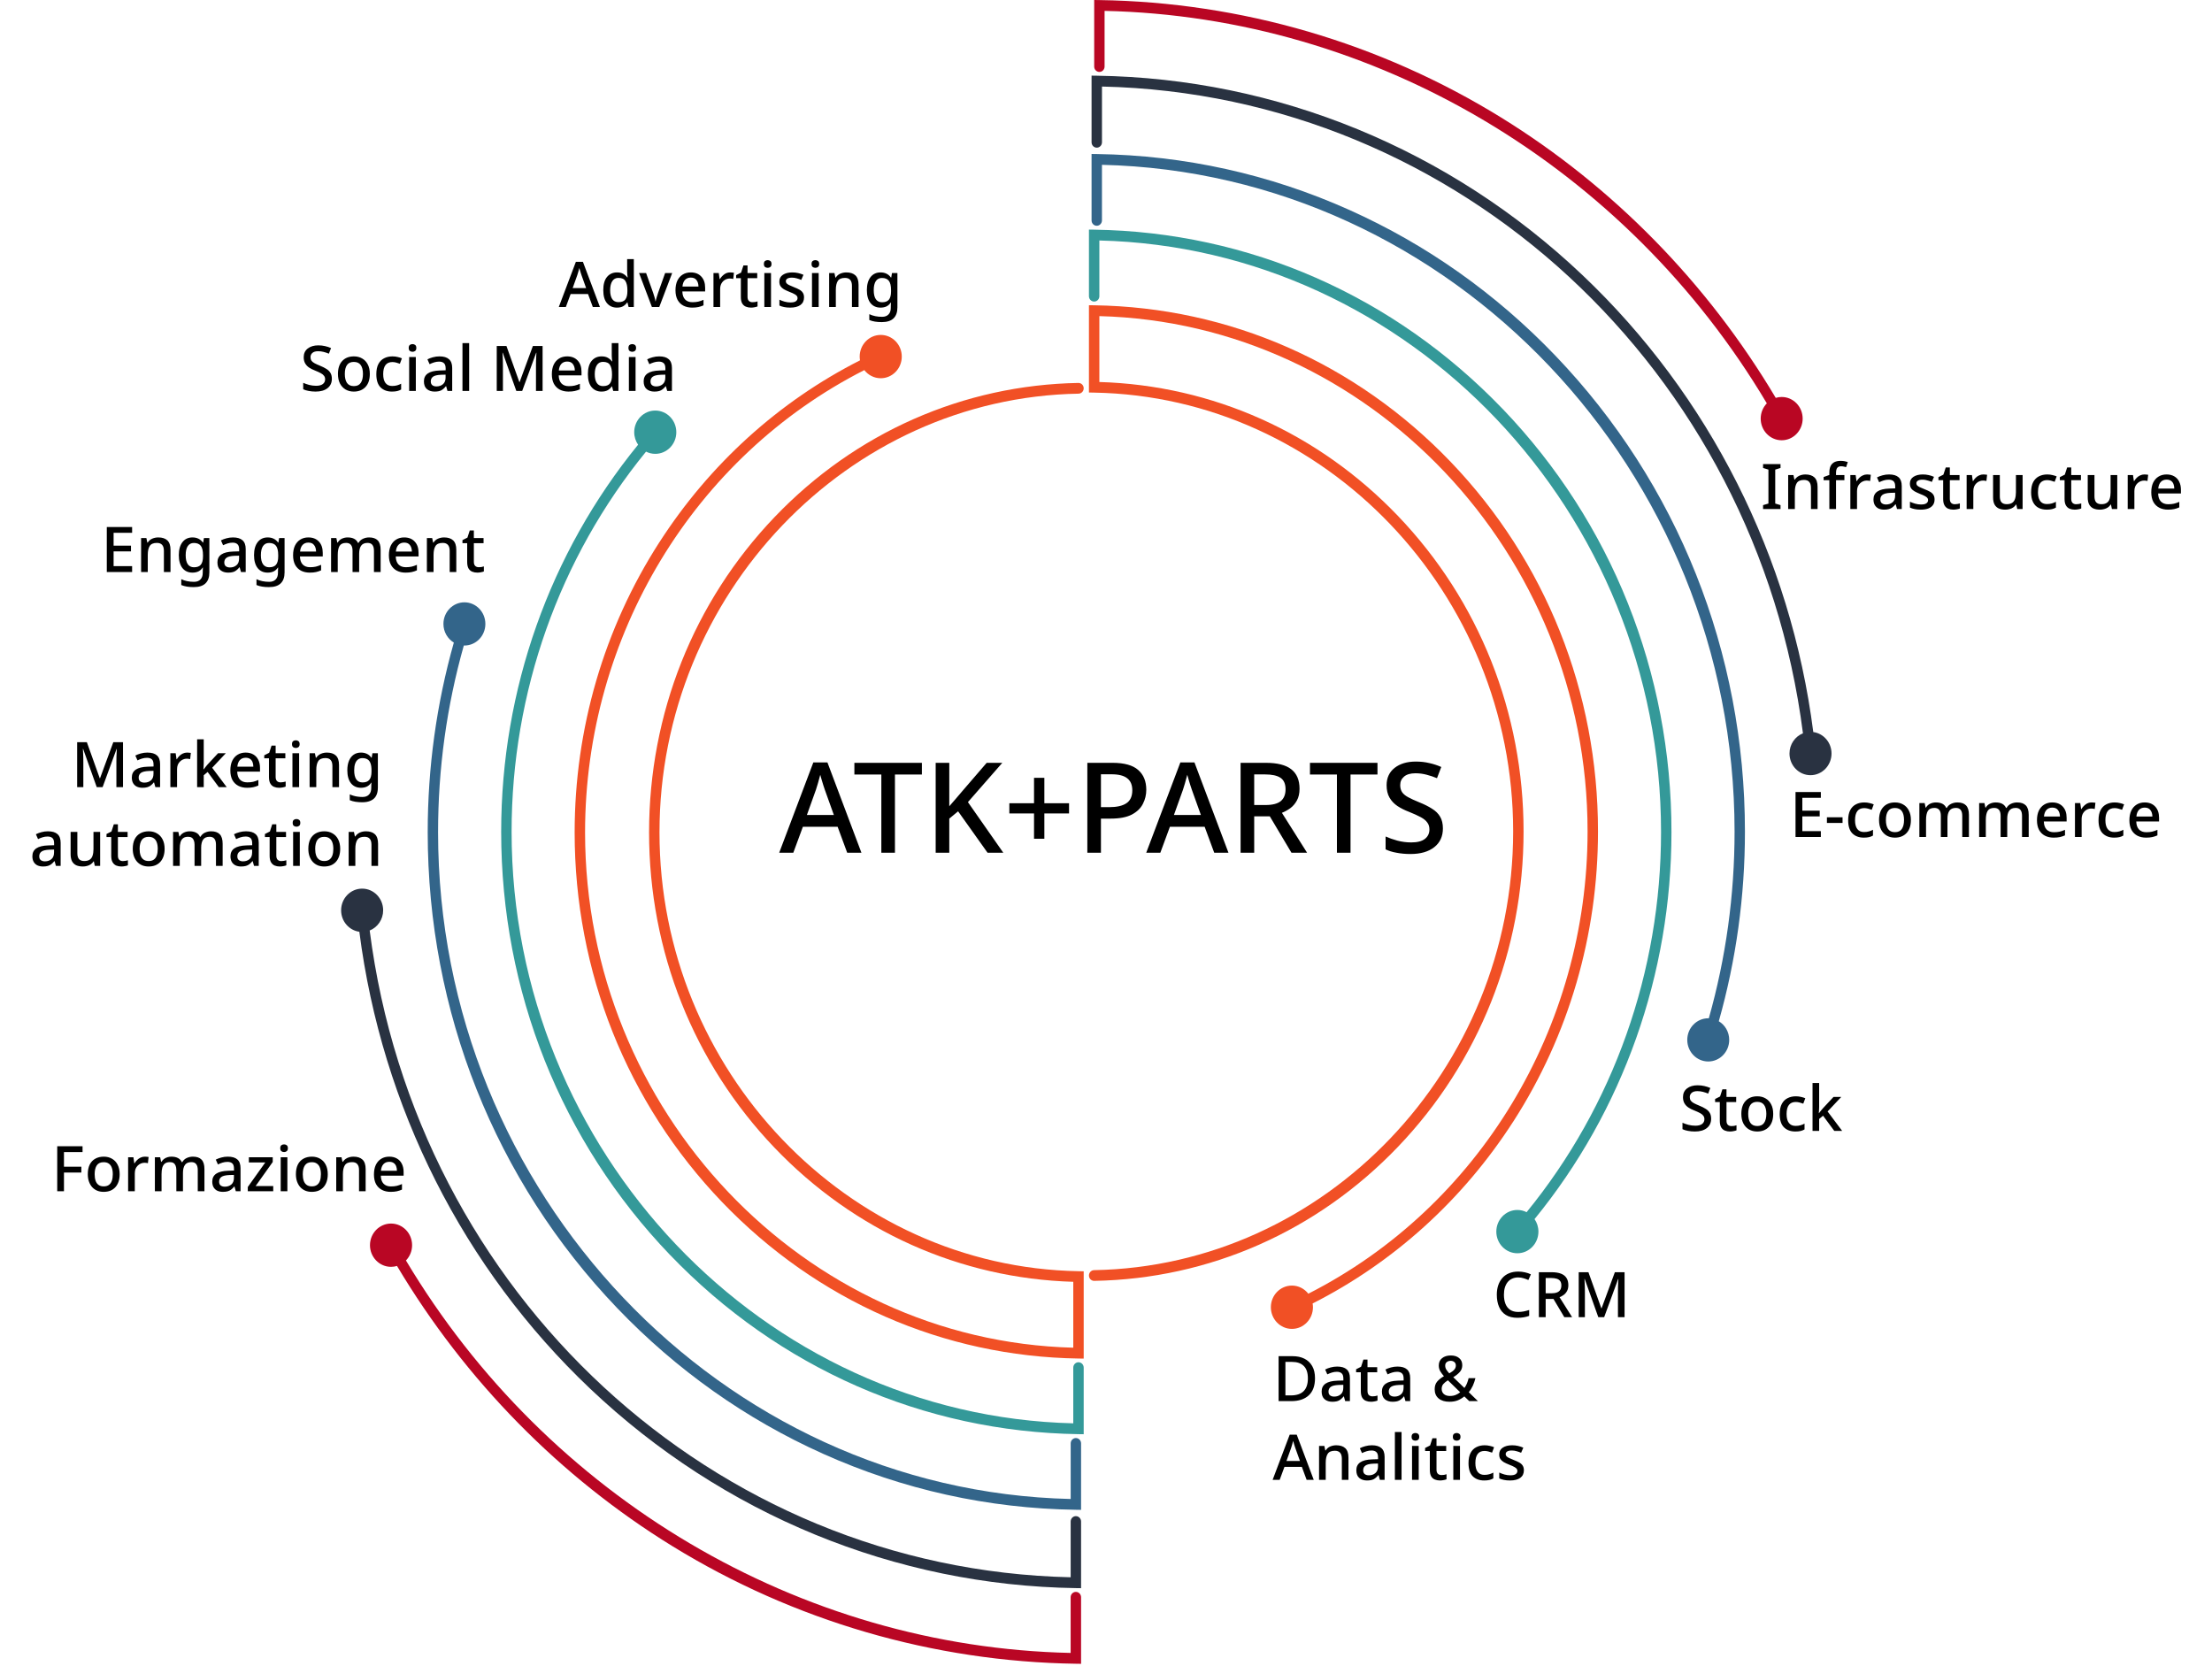 <svg width="843" height="635" viewBox="0 0 843 635" fill="none" xmlns="http://www.w3.org/2000/svg">
<path d="M322.873 325L319.225 315.112H305.977L302.329 325H296.953L309.961 290.584H315.337L328.297 325H322.873ZM314.329 300.952C314.233 300.6 314.057 300.072 313.801 299.368C313.577 298.664 313.353 297.928 313.129 297.16C312.905 296.392 312.729 295.768 312.601 295.288C312.345 296.28 312.057 297.336 311.737 298.456C311.417 299.576 311.161 300.408 310.969 300.952L307.513 310.6H317.785L314.329 300.952ZM341.064 325H335.88V295.192H325.608V290.728H351.336V295.192H341.064V325ZM382.367 325H376.367L365.135 309.208L361.775 311.992V325H356.591V290.728H361.775V307.288C362.607 306.328 363.439 305.368 364.271 304.408C365.103 303.416 365.935 302.44 366.767 301.48L376.031 290.728H381.983L368.879 305.704L382.367 325ZM398.007 306.136H407.415V310.024H398.007V319.672H394.071V310.024H384.663V306.136H394.071V296.44H398.007V306.136ZM423.988 290.728C428.468 290.728 431.732 291.64 433.78 293.464C435.828 295.256 436.852 297.768 436.852 301C436.852 302.92 436.42 304.712 435.556 306.376C434.724 308.04 433.316 309.4 431.332 310.456C429.348 311.48 426.66 311.992 423.268 311.992H419.572V325H414.388V290.728H423.988ZM423.604 295.096H419.572V307.624H422.692C425.604 307.624 427.796 307.128 429.268 306.136C430.772 305.144 431.524 303.496 431.524 301.192C431.524 299.144 430.884 297.624 429.604 296.632C428.324 295.608 426.324 295.096 423.604 295.096ZM462.748 325L459.1 315.112H445.852L442.204 325H436.828L449.836 290.584H455.212L468.172 325H462.748ZM454.204 300.952C454.108 300.6 453.932 300.072 453.676 299.368C453.452 298.664 453.228 297.928 453.004 297.16C452.78 296.392 452.604 295.768 452.476 295.288C452.22 296.28 451.932 297.336 451.612 298.456C451.292 299.576 451.036 300.408 450.844 300.952L447.388 310.6H457.66L454.204 300.952ZM482.394 290.728C486.778 290.728 490.01 291.544 492.09 293.176C494.202 294.808 495.258 297.288 495.258 300.616C495.258 302.376 494.922 303.864 494.25 305.08C493.61 306.264 492.778 307.24 491.754 308.008C490.73 308.744 489.658 309.336 488.538 309.784L498.138 325H492.186L483.93 311.128H477.978V325H472.794V290.728H482.394ZM482.058 295.144H477.978V306.808H482.298C484.954 306.808 486.89 306.312 488.106 305.32C489.322 304.296 489.93 302.792 489.93 300.808C489.93 298.76 489.29 297.304 488.01 296.44C486.73 295.576 484.746 295.144 482.058 295.144ZM514.689 325H509.505V295.192H499.233V290.728H524.961V295.192H514.689V325ZM549.896 315.736C549.896 318.776 548.792 321.16 546.584 322.888C544.376 324.616 541.352 325.48 537.512 325.48C535.656 325.48 533.896 325.32 532.232 325C530.6 324.712 529.208 324.28 528.056 323.704V318.808C529.336 319.384 530.84 319.912 532.568 320.392C534.296 320.84 536.056 321.064 537.848 321.064C540.152 321.064 541.88 320.616 543.032 319.72C544.184 318.824 544.76 317.624 544.76 316.12C544.76 315.064 544.488 314.184 543.944 313.48C543.432 312.744 542.616 312.072 541.496 311.464C540.376 310.856 538.904 310.184 537.08 309.448C535.384 308.808 533.88 308.056 532.568 307.192C531.288 306.328 530.28 305.256 529.544 303.976C528.808 302.696 528.44 301.128 528.44 299.272C528.44 296.456 529.464 294.248 531.512 292.648C533.56 291.048 536.248 290.248 539.576 290.248C541.432 290.248 543.144 290.44 544.712 290.824C546.312 291.176 547.832 291.672 549.272 292.312L547.64 296.584C546.328 296.04 544.984 295.592 543.608 295.24C542.264 294.888 540.872 294.712 539.432 294.712C537.544 294.712 536.104 295.128 535.112 295.96C534.12 296.792 533.624 297.88 533.624 299.224C533.624 300.28 533.864 301.176 534.344 301.912C534.824 302.616 535.592 303.256 536.648 303.832C537.704 304.408 539.096 305.048 540.824 305.752C542.744 306.52 544.376 307.336 545.72 308.2C547.096 309.032 548.136 310.056 548.84 311.272C549.544 312.456 549.896 313.944 549.896 315.736Z" fill="black"/>
<path d="M678.56 194H671.912V192.512L673.952 191.912V178.976L671.912 178.352V176.864H678.56V178.352L676.544 178.976V191.912L678.56 192.512V194ZM688.028 180.824C689.532 180.824 690.684 181.2 691.484 181.952C692.284 182.704 692.684 183.912 692.684 185.576V194H690.164V185.936C690.164 184.928 689.948 184.176 689.516 183.68C689.1 183.168 688.428 182.912 687.5 182.912C686.188 182.912 685.276 183.304 684.764 184.088C684.268 184.872 684.02 186 684.02 187.472V194H681.476V181.064H683.492L683.852 182.792H683.996C684.284 182.344 684.636 181.976 685.052 181.688C685.468 181.4 685.932 181.184 686.444 181.04C686.956 180.896 687.484 180.824 688.028 180.824ZM702.906 183.008H699.714V194H697.17V183.008H694.986V181.808L697.17 181.016V180.2C697.17 179.096 697.338 178.216 697.674 177.56C698.026 176.888 698.522 176.4 699.162 176.096C699.802 175.792 700.578 175.64 701.49 175.64C702.05 175.64 702.562 175.688 703.026 175.784C703.49 175.88 703.882 175.984 704.202 176.096L703.554 178.04C703.298 177.96 703.002 177.888 702.666 177.824C702.33 177.744 701.978 177.704 701.61 177.704C700.97 177.704 700.49 177.912 700.17 178.328C699.866 178.744 699.714 179.376 699.714 180.224V181.064H702.906V183.008ZM711.556 180.824C711.78 180.824 712.028 180.84 712.3 180.872C712.572 180.888 712.796 180.912 712.972 180.944L712.708 183.32C712.532 183.272 712.324 183.232 712.084 183.2C711.844 183.168 711.62 183.152 711.412 183.152C710.932 183.152 710.468 183.248 710.02 183.44C709.588 183.616 709.196 183.88 708.844 184.232C708.492 184.568 708.212 184.984 708.004 185.48C707.812 185.976 707.716 186.544 707.716 187.184V194H705.172V181.064H707.188L707.524 183.368H707.62C707.892 182.904 708.22 182.48 708.604 182.096C708.988 181.712 709.428 181.408 709.924 181.184C710.42 180.944 710.964 180.824 711.556 180.824ZM719.914 180.824C721.546 180.824 722.762 181.184 723.562 181.904C724.362 182.608 724.762 183.72 724.762 185.24V194H722.962L722.458 192.2H722.362C721.994 192.664 721.61 193.048 721.21 193.352C720.826 193.656 720.378 193.88 719.866 194.024C719.37 194.168 718.762 194.24 718.042 194.24C717.274 194.24 716.578 194.104 715.954 193.832C715.346 193.544 714.866 193.112 714.514 192.536C714.162 191.944 713.986 191.208 713.986 190.328C713.986 189.016 714.482 188.016 715.474 187.328C716.482 186.64 718.01 186.264 720.058 186.2L722.266 186.128V185.408C722.266 184.448 722.05 183.776 721.618 183.392C721.186 183.008 720.578 182.816 719.794 182.816C719.122 182.816 718.482 182.912 717.874 183.104C717.266 183.296 716.69 183.528 716.146 183.8L715.33 181.952C715.938 181.632 716.634 181.368 717.418 181.16C718.218 180.936 719.05 180.824 719.914 180.824ZM720.514 187.832C719.042 187.896 718.018 188.144 717.442 188.576C716.882 188.992 716.602 189.584 716.602 190.352C716.602 191.024 716.802 191.512 717.202 191.816C717.618 192.12 718.138 192.272 718.762 192.272C719.77 192.272 720.602 191.992 721.258 191.432C721.914 190.872 722.242 190.032 722.242 188.912V187.784L720.514 187.832ZM737.272 190.352C737.272 191.2 737.064 191.912 736.648 192.488C736.232 193.064 735.632 193.504 734.848 193.808C734.064 194.096 733.12 194.24 732.016 194.24C731.104 194.24 730.32 194.168 729.664 194.024C729.024 193.896 728.432 193.704 727.888 193.448V191.216C728.464 191.488 729.128 191.736 729.88 191.96C730.632 192.168 731.368 192.272 732.088 192.272C733.048 192.272 733.736 192.12 734.152 191.816C734.584 191.512 734.8 191.104 734.8 190.592C734.8 190.304 734.72 190.048 734.56 189.824C734.4 189.584 734.096 189.344 733.648 189.104C733.216 188.848 732.576 188.56 731.728 188.24C730.912 187.904 730.216 187.576 729.64 187.256C729.064 186.92 728.624 186.528 728.32 186.08C728.016 185.616 727.864 185.024 727.864 184.304C727.864 183.184 728.312 182.328 729.208 181.736C730.12 181.128 731.32 180.824 732.808 180.824C733.592 180.824 734.328 180.904 735.016 181.064C735.72 181.208 736.4 181.432 737.056 181.736L736.216 183.68C735.848 183.504 735.464 183.36 735.064 183.248C734.68 183.12 734.288 183.016 733.888 182.936C733.504 182.856 733.104 182.816 732.688 182.816C731.92 182.816 731.336 182.936 730.936 183.176C730.536 183.416 730.336 183.752 730.336 184.184C730.336 184.488 730.424 184.752 730.6 184.976C730.792 185.2 731.12 185.424 731.584 185.648C732.048 185.872 732.68 186.144 733.48 186.464C734.28 186.768 734.96 187.08 735.52 187.4C736.096 187.72 736.528 188.112 736.816 188.576C737.12 189.04 737.272 189.632 737.272 190.352ZM744.961 192.176C745.297 192.176 745.641 192.144 745.993 192.08C746.345 192.016 746.649 191.944 746.905 191.864V193.784C746.633 193.912 746.265 194.016 745.801 194.096C745.337 194.192 744.873 194.24 744.409 194.24C743.705 194.24 743.057 194.12 742.465 193.88C741.889 193.64 741.425 193.224 741.073 192.632C740.721 192.04 740.545 191.216 740.545 190.16V183.008H738.745V181.856L740.641 180.896L741.529 178.16H743.089V181.064H746.785V183.008H743.089V190.112C743.089 190.816 743.257 191.336 743.593 191.672C743.945 192.008 744.401 192.176 744.961 192.176ZM755.876 180.824C756.1 180.824 756.348 180.84 756.62 180.872C756.892 180.888 757.116 180.912 757.292 180.944L757.028 183.32C756.852 183.272 756.644 183.232 756.404 183.2C756.164 183.168 755.94 183.152 755.732 183.152C755.252 183.152 754.788 183.248 754.34 183.44C753.908 183.616 753.516 183.88 753.164 184.232C752.812 184.568 752.532 184.984 752.324 185.48C752.132 185.976 752.036 186.544 752.036 187.184V194H749.492V181.064H751.508L751.844 183.368H751.94C752.212 182.904 752.54 182.48 752.924 182.096C753.308 181.712 753.748 181.408 754.244 181.184C754.74 180.944 755.284 180.824 755.876 180.824ZM770.823 181.064V194H768.783L768.423 192.296H768.303C768.031 192.744 767.679 193.112 767.247 193.4C766.815 193.688 766.343 193.896 765.831 194.024C765.319 194.168 764.791 194.24 764.247 194.24C763.239 194.24 762.383 194.08 761.679 193.76C760.991 193.424 760.463 192.912 760.095 192.224C759.743 191.52 759.567 190.624 759.567 189.536V181.064H762.135V189.152C762.135 190.16 762.343 190.912 762.759 191.408C763.191 191.904 763.855 192.152 764.751 192.152C765.647 192.152 766.351 191.976 766.863 191.624C767.375 191.272 767.735 190.76 767.943 190.088C768.167 189.4 768.279 188.576 768.279 187.616V181.064H770.823ZM780.013 194.24C778.829 194.24 777.789 194.008 776.893 193.544C775.997 193.08 775.301 192.36 774.805 191.384C774.309 190.392 774.061 189.136 774.061 187.616C774.061 186.016 774.325 184.72 774.853 183.728C775.397 182.736 776.125 182.008 777.037 181.544C777.965 181.064 779.021 180.824 780.205 180.824C780.925 180.824 781.597 180.904 782.221 181.064C782.861 181.208 783.389 181.376 783.805 181.568L783.037 183.632C782.589 183.456 782.109 183.304 781.597 183.176C781.101 183.048 780.629 182.984 780.181 182.984C779.381 182.984 778.717 183.16 778.189 183.512C777.677 183.848 777.293 184.36 777.037 185.048C776.797 185.72 776.677 186.568 776.677 187.592C776.677 188.568 776.805 189.392 777.061 190.064C777.317 190.736 777.693 191.248 778.189 191.6C778.701 191.936 779.333 192.104 780.085 192.104C780.805 192.104 781.437 192.024 781.981 191.864C782.525 191.704 783.037 191.496 783.517 191.24V193.448C783.053 193.72 782.549 193.92 782.005 194.048C781.461 194.176 780.797 194.24 780.013 194.24ZM791.226 192.176C791.562 192.176 791.906 192.144 792.258 192.08C792.61 192.016 792.914 191.944 793.17 191.864V193.784C792.898 193.912 792.53 194.016 792.066 194.096C791.602 194.192 791.138 194.24 790.674 194.24C789.97 194.24 789.322 194.12 788.73 193.88C788.154 193.64 787.69 193.224 787.338 192.632C786.986 192.04 786.81 191.216 786.81 190.16V183.008H785.01V181.856L786.906 180.896L787.794 178.16H789.354V181.064H793.05V183.008H789.354V190.112C789.354 190.816 789.522 191.336 789.858 191.672C790.21 192.008 790.666 192.176 791.226 192.176ZM806.894 181.064V194H804.854L804.494 192.296H804.374C804.102 192.744 803.75 193.112 803.318 193.4C802.886 193.688 802.414 193.896 801.902 194.024C801.39 194.168 800.862 194.24 800.318 194.24C799.31 194.24 798.454 194.08 797.75 193.76C797.062 193.424 796.534 192.912 796.166 192.224C795.814 191.52 795.638 190.624 795.638 189.536V181.064H798.206V189.152C798.206 190.16 798.414 190.912 798.83 191.408C799.262 191.904 799.926 192.152 800.822 192.152C801.718 192.152 802.422 191.976 802.934 191.624C803.446 191.272 803.806 190.76 804.014 190.088C804.238 189.4 804.35 188.576 804.35 187.616V181.064H806.894ZM817.259 180.824C817.483 180.824 817.731 180.84 818.003 180.872C818.275 180.888 818.499 180.912 818.675 180.944L818.411 183.32C818.235 183.272 818.027 183.232 817.787 183.2C817.547 183.168 817.323 183.152 817.115 183.152C816.635 183.152 816.171 183.248 815.723 183.44C815.291 183.616 814.899 183.88 814.547 184.232C814.195 184.568 813.915 184.984 813.707 185.48C813.515 185.976 813.419 186.544 813.419 187.184V194H810.875V181.064H812.891L813.227 183.368H813.323C813.595 182.904 813.923 182.48 814.307 182.096C814.691 181.712 815.131 181.408 815.627 181.184C816.123 180.944 816.667 180.824 817.259 180.824ZM825.689 180.824C826.825 180.824 827.801 181.064 828.617 181.544C829.433 182.008 830.057 182.68 830.489 183.56C830.937 184.44 831.161 185.48 831.161 186.68V188.072H822.473C822.505 189.4 822.849 190.416 823.505 191.12C824.177 191.824 825.113 192.176 826.313 192.176C827.145 192.176 827.881 192.104 828.521 191.96C829.177 191.8 829.849 191.568 830.537 191.264V193.376C829.897 193.664 829.241 193.88 828.569 194.024C827.913 194.168 827.129 194.24 826.217 194.24C824.969 194.24 823.865 193.992 822.905 193.496C821.945 193 821.193 192.264 820.649 191.288C820.121 190.296 819.857 189.08 819.857 187.64C819.857 186.184 820.097 184.952 820.577 183.944C821.073 182.936 821.753 182.168 822.617 181.64C823.497 181.096 824.521 180.824 825.689 180.824ZM825.689 182.792C824.777 182.792 824.041 183.088 823.481 183.68C822.937 184.272 822.617 185.112 822.521 186.2H828.617C828.617 185.528 828.513 184.936 828.305 184.424C828.097 183.912 827.777 183.512 827.345 183.224C826.913 182.936 826.361 182.792 825.689 182.792Z" fill="black"/>
<path d="M693.928 319H684.28V301.864H693.928V304.072H686.872V308.968H693.496V311.152H686.872V316.768H693.928V319ZM696.247 313.648V311.488H702.199V313.648H696.247ZM710.294 319.24C708.502 319.24 707.062 318.712 705.974 317.656C704.886 316.584 704.342 314.904 704.342 312.616C704.342 311.016 704.606 309.72 705.134 308.728C705.662 307.736 706.39 307.008 707.318 306.544C708.246 306.064 709.302 305.824 710.486 305.824C711.206 305.824 711.878 305.904 712.502 306.064C713.142 306.208 713.67 306.376 714.086 306.568L713.318 308.632C712.87 308.456 712.39 308.304 711.878 308.176C711.382 308.048 710.91 307.984 710.462 307.984C708.126 307.984 706.958 309.52 706.958 312.592C706.958 314.064 707.246 315.184 707.822 315.952C708.398 316.72 709.246 317.104 710.366 317.104C711.086 317.104 711.718 317.024 712.262 316.864C712.822 316.704 713.334 316.496 713.798 316.24V318.448C713.334 318.72 712.83 318.92 712.286 319.048C711.742 319.176 711.078 319.24 710.294 319.24ZM728.251 312.52C728.251 314.664 727.699 316.32 726.595 317.488C725.491 318.656 724.003 319.24 722.131 319.24C720.963 319.24 719.923 318.976 719.011 318.448C718.115 317.92 717.403 317.16 716.875 316.168C716.363 315.16 716.107 313.944 716.107 312.52C716.107 310.376 716.651 308.728 717.739 307.576C718.827 306.408 720.315 305.824 722.203 305.824C723.387 305.824 724.427 306.088 725.323 306.616C726.235 307.128 726.947 307.88 727.459 308.872C727.987 309.864 728.251 311.08 728.251 312.52ZM718.723 312.52C718.723 313.976 718.995 315.112 719.539 315.928C720.099 316.744 720.979 317.152 722.179 317.152C723.379 317.152 724.251 316.744 724.795 315.928C725.355 315.112 725.635 313.976 725.635 312.52C725.635 311.048 725.355 309.92 724.795 309.136C724.235 308.336 723.355 307.936 722.155 307.936C720.955 307.936 720.083 308.336 719.539 309.136C718.995 309.92 718.723 311.048 718.723 312.52ZM745.972 305.824C747.428 305.824 748.524 306.2 749.26 306.952C749.996 307.704 750.364 308.912 750.364 310.576V319H747.82V310.912C747.82 308.912 747.012 307.912 745.396 307.912C744.244 307.912 743.42 308.272 742.924 308.992C742.428 309.696 742.18 310.712 742.18 312.04V319H739.66V310.912C739.66 308.912 738.844 307.912 737.212 307.912C735.996 307.912 735.156 308.304 734.692 309.088C734.244 309.872 734.02 311 734.02 312.472V319H731.476V306.064H733.492L733.852 307.792H733.996C734.38 307.12 734.916 306.624 735.604 306.304C736.292 305.984 737.02 305.824 737.788 305.824C739.788 305.824 741.1 306.52 741.724 307.912H741.916C742.332 307.192 742.908 306.664 743.644 306.328C744.38 305.992 745.156 305.824 745.972 305.824ZM768.754 305.824C770.21 305.824 771.306 306.2 772.042 306.952C772.778 307.704 773.146 308.912 773.146 310.576V319H770.602V310.912C770.602 308.912 769.794 307.912 768.178 307.912C767.026 307.912 766.202 308.272 765.706 308.992C765.21 309.696 764.962 310.712 764.962 312.04V319H762.442V310.912C762.442 308.912 761.626 307.912 759.994 307.912C758.778 307.912 757.938 308.304 757.474 309.088C757.026 309.872 756.802 311 756.802 312.472V319H754.258V306.064H756.274L756.634 307.792H756.778C757.162 307.12 757.698 306.624 758.386 306.304C759.074 305.984 759.802 305.824 760.57 305.824C762.57 305.824 763.882 306.52 764.506 307.912H764.698C765.114 307.192 765.69 306.664 766.426 306.328C767.162 305.992 767.938 305.824 768.754 305.824ZM782.127 305.824C783.823 305.824 785.159 306.352 786.135 307.408C787.111 308.448 787.599 309.872 787.599 311.68V313.072H778.911C778.943 314.4 779.287 315.416 779.943 316.12C780.615 316.824 781.551 317.176 782.751 317.176C783.583 317.176 784.319 317.104 784.959 316.96C785.615 316.8 786.287 316.568 786.975 316.264V318.376C786.319 318.664 785.663 318.88 785.007 319.024C784.351 319.168 783.567 319.24 782.655 319.24C781.391 319.24 780.279 318.992 779.319 318.496C778.375 318 777.631 317.264 777.087 316.288C776.559 315.296 776.295 314.08 776.295 312.64C776.295 311.184 776.535 309.952 777.015 308.944C777.511 307.936 778.191 307.168 779.055 306.64C779.935 306.096 780.959 305.824 782.127 305.824ZM782.127 307.792C781.215 307.792 780.479 308.088 779.919 308.68C779.375 309.272 779.055 310.112 778.959 311.2H785.055C785.039 310.192 784.791 309.376 784.311 308.752C783.847 308.112 783.119 307.792 782.127 307.792ZM797.157 305.824C797.381 305.824 797.621 305.84 797.877 305.872C798.149 305.888 798.381 305.912 798.573 305.944L798.309 308.32C797.893 308.208 797.461 308.152 797.013 308.152C796.373 308.152 795.765 308.312 795.189 308.632C794.629 308.952 794.173 309.416 793.821 310.024C793.485 310.616 793.317 311.336 793.317 312.184V319H790.773V306.064H792.789L793.125 308.368H793.221C793.637 307.68 794.173 307.088 794.829 306.592C795.485 306.08 796.261 305.824 797.157 305.824ZM805.708 319.24C803.916 319.24 802.476 318.712 801.388 317.656C800.3 316.584 799.756 314.904 799.756 312.616C799.756 311.016 800.02 309.72 800.548 308.728C801.076 307.736 801.804 307.008 802.732 306.544C803.66 306.064 804.716 305.824 805.9 305.824C806.62 305.824 807.292 305.904 807.916 306.064C808.556 306.208 809.084 306.376 809.5 306.568L808.732 308.632C808.284 308.456 807.804 308.304 807.292 308.176C806.796 308.048 806.324 307.984 805.876 307.984C803.54 307.984 802.372 309.52 802.372 312.592C802.372 314.064 802.66 315.184 803.236 315.952C803.812 316.72 804.66 317.104 805.78 317.104C806.5 317.104 807.132 317.024 807.676 316.864C808.236 316.704 808.748 316.496 809.212 316.24V318.448C808.748 318.72 808.244 318.92 807.7 319.048C807.156 319.176 806.492 319.24 805.708 319.24ZM817.353 305.824C819.049 305.824 820.385 306.352 821.361 307.408C822.337 308.448 822.825 309.872 822.825 311.68V313.072H814.137C814.169 314.4 814.513 315.416 815.169 316.12C815.841 316.824 816.777 317.176 817.977 317.176C818.809 317.176 819.545 317.104 820.185 316.96C820.841 316.8 821.513 316.568 822.201 316.264V318.376C821.545 318.664 820.889 318.88 820.233 319.024C819.577 319.168 818.793 319.24 817.881 319.24C816.617 319.24 815.505 318.992 814.545 318.496C813.601 318 812.857 317.264 812.313 316.288C811.785 315.296 811.521 314.08 811.521 312.64C811.521 311.184 811.761 309.952 812.241 308.944C812.737 307.936 813.417 307.168 814.281 306.64C815.161 306.096 816.185 305.824 817.353 305.824ZM817.353 307.792C816.441 307.792 815.705 308.088 815.145 308.68C814.601 309.272 814.281 310.112 814.185 311.2H820.281C820.265 310.192 820.017 309.376 819.537 308.752C819.073 308.112 818.345 307.792 817.353 307.792Z" fill="black"/>
<path d="M652.12 426.368C652.12 427.888 651.568 429.08 650.464 429.944C649.36 430.808 647.848 431.24 645.928 431.24C645 431.24 644.12 431.16 643.288 431C642.472 430.856 641.776 430.64 641.2 430.352V427.904C641.84 428.192 642.592 428.456 643.456 428.696C644.32 428.92 645.2 429.032 646.096 429.032C647.248 429.032 648.112 428.808 648.688 428.36C649.264 427.912 649.552 427.312 649.552 426.56C649.552 426.032 649.416 425.592 649.144 425.24C648.888 424.872 648.48 424.536 647.92 424.232C647.36 423.928 646.624 423.592 645.712 423.224C644.864 422.904 644.112 422.528 643.456 422.096C642.816 421.664 642.312 421.128 641.944 420.488C641.576 419.848 641.392 419.064 641.392 418.136C641.392 416.728 641.904 415.624 642.928 414.824C643.952 414.024 645.296 413.624 646.96 413.624C647.888 413.624 648.744 413.72 649.528 413.912C650.328 414.088 651.088 414.336 651.808 414.656L650.992 416.792C650.336 416.52 649.664 416.296 648.976 416.12C648.304 415.944 647.608 415.856 646.888 415.856C645.944 415.856 645.224 416.064 644.728 416.48C644.232 416.896 643.984 417.44 643.984 418.112C643.984 418.64 644.104 419.088 644.344 419.456C644.584 419.808 644.968 420.128 645.496 420.416C646.024 420.704 646.72 421.024 647.584 421.376C648.544 421.76 649.36 422.168 650.032 422.6C650.72 423.016 651.24 423.528 651.592 424.136C651.944 424.728 652.12 425.472 652.12 426.368ZM659.843 429.176C660.179 429.176 660.523 429.152 660.875 429.104C661.227 429.04 661.531 428.96 661.787 428.864V430.784C661.499 430.912 661.123 431.016 660.659 431.096C660.211 431.192 659.755 431.24 659.291 431.24C658.587 431.24 657.939 431.12 657.347 430.88C656.755 430.64 656.283 430.224 655.931 429.632C655.595 429.04 655.427 428.216 655.427 427.16V420.008H653.627V418.856L655.523 417.896L656.411 415.16H657.971V418.064H661.667V420.008H657.971V427.112C657.971 427.816 658.139 428.336 658.475 428.672C658.827 429.008 659.283 429.176 659.843 429.176ZM675.775 424.52C675.775 426.664 675.223 428.32 674.119 429.488C673.015 430.656 671.527 431.24 669.655 431.24C668.487 431.24 667.447 430.976 666.535 430.448C665.639 429.92 664.927 429.16 664.399 428.168C663.887 427.16 663.631 425.944 663.631 424.52C663.631 422.376 664.175 420.728 665.263 419.576C666.351 418.408 667.839 417.824 669.727 417.824C670.911 417.824 671.951 418.088 672.847 418.616C673.759 419.128 674.471 419.88 674.983 420.872C675.511 421.864 675.775 423.08 675.775 424.52ZM666.247 424.52C666.247 425.976 666.519 427.112 667.063 427.928C667.623 428.744 668.503 429.152 669.703 429.152C670.903 429.152 671.775 428.744 672.319 427.928C672.879 427.112 673.159 425.976 673.159 424.52C673.159 423.048 672.879 421.92 672.319 421.136C671.759 420.336 670.879 419.936 669.679 419.936C668.479 419.936 667.607 420.336 667.063 421.136C666.519 421.92 666.247 423.048 666.247 424.52ZM684.208 431.24C682.416 431.24 680.976 430.712 679.888 429.656C678.8 428.584 678.256 426.904 678.256 424.616C678.256 423.016 678.52 421.72 679.048 420.728C679.576 419.736 680.304 419.008 681.232 418.544C682.16 418.064 683.216 417.824 684.4 417.824C685.12 417.824 685.792 417.904 686.416 418.064C687.056 418.208 687.584 418.376 688 418.568L687.232 420.632C686.784 420.456 686.304 420.304 685.792 420.176C685.296 420.048 684.824 419.984 684.376 419.984C682.04 419.984 680.872 421.52 680.872 424.592C680.872 426.064 681.16 427.184 681.736 427.952C682.312 428.72 683.16 429.104 684.28 429.104C685 429.104 685.632 429.024 686.176 428.864C686.736 428.704 687.248 428.496 687.712 428.24V430.448C687.248 430.72 686.744 430.92 686.2 431.048C685.656 431.176 684.992 431.24 684.208 431.24ZM693.285 421.88C693.285 422.2 693.269 422.584 693.237 423.032C693.205 423.48 693.181 423.88 693.165 424.232H693.237C693.413 423.992 693.653 423.68 693.957 423.296C694.277 422.896 694.557 422.568 694.797 422.312L698.757 418.064H701.709L696.501 423.608L702.045 431H699.045L694.773 425.216L693.285 426.464V431H690.765V412.76H693.285V421.88Z" fill="black"/>
<path d="M578.6 486.856C577.752 486.856 576.992 487.008 576.32 487.312C575.648 487.6 575.072 488.032 574.592 488.608C574.128 489.184 573.768 489.88 573.512 490.696C573.272 491.512 573.152 492.432 573.152 493.456C573.152 494.8 573.352 495.968 573.752 496.96C574.152 497.936 574.752 498.688 575.552 499.216C576.352 499.744 577.36 500.008 578.576 500.008C579.312 500.008 580.016 499.944 580.688 499.816C581.376 499.672 582.072 499.488 582.776 499.264V501.496C582.104 501.752 581.416 501.936 580.712 502.048C580.008 502.176 579.192 502.24 578.264 502.24C576.52 502.24 575.064 501.88 573.896 501.16C572.744 500.44 571.88 499.416 571.304 498.088C570.728 496.76 570.44 495.208 570.44 493.432C570.44 492.136 570.616 490.952 570.968 489.88C571.336 488.792 571.864 487.856 572.552 487.072C573.24 486.288 574.088 485.688 575.096 485.272C576.12 484.84 577.296 484.624 578.624 484.624C579.488 484.624 580.336 484.72 581.168 484.912C582 485.088 582.752 485.344 583.424 485.68L582.464 487.84C581.904 487.584 581.296 487.36 580.64 487.168C580 486.96 579.32 486.856 578.6 486.856ZM591.268 484.864C592.74 484.864 593.948 485.048 594.892 485.416C595.836 485.784 596.54 486.336 597.004 487.072C597.468 487.792 597.7 488.704 597.7 489.808C597.7 490.688 597.532 491.432 597.196 492.04C596.876 492.632 596.46 493.12 595.948 493.504C595.436 493.872 594.9 494.168 594.34 494.392L599.14 502H596.164L592.036 495.064H589.06V502H586.468V484.864H591.268ZM591.1 487.072H589.06V492.904H591.22C592.1 492.904 592.82 492.792 593.38 492.568C593.956 492.344 594.372 492.008 594.628 491.56C594.9 491.112 595.036 490.56 595.036 489.904C595.036 489.216 594.892 488.672 594.604 488.272C594.332 487.856 593.9 487.552 593.308 487.36C592.732 487.168 591.996 487.072 591.1 487.072ZM609.119 502L603.935 487.432H603.839C603.855 487.752 603.879 488.184 603.911 488.728C603.943 489.272 603.967 489.856 603.983 490.48C603.999 491.104 604.007 491.72 604.007 492.328V502H601.655V484.864H605.351L610.271 498.616H610.367L615.431 484.864H619.127V502H616.607V492.184C616.607 491.624 616.615 491.048 616.631 490.456C616.663 489.848 616.687 489.28 616.703 488.752C616.735 488.224 616.759 487.792 616.775 487.456H616.679L611.351 502H609.119Z" fill="black"/>
<path d="M501.152 525.264C501.152 528.16 500.352 530.344 498.752 531.816C497.168 533.272 494.944 534 492.08 534H487.28V516.864H492.584C494.328 516.864 495.84 517.184 497.12 517.824C498.4 518.464 499.392 519.408 500.096 520.656C500.8 521.888 501.152 523.424 501.152 525.264ZM498.44 525.336C498.44 523.176 497.912 521.592 496.856 520.584C495.816 519.56 494.336 519.048 492.416 519.048H489.872V531.816H491.96C496.28 531.816 498.44 529.656 498.44 525.336ZM509.61 520.824C511.226 520.824 512.434 521.184 513.234 521.904C514.05 522.608 514.458 523.72 514.458 525.24V534H512.658L512.154 532.2H512.058C511.498 532.904 510.906 533.424 510.282 533.76C509.674 534.08 508.826 534.24 507.738 534.24C506.57 534.24 505.602 533.928 504.834 533.304C504.066 532.664 503.682 531.672 503.682 530.328C503.682 529.016 504.178 528.016 505.17 527.328C506.162 526.64 507.69 526.264 509.754 526.2L511.962 526.128V525.408C511.962 524.464 511.746 523.8 511.314 523.416C510.882 523.016 510.274 522.816 509.49 522.816C508.834 522.816 508.202 522.912 507.594 523.104C506.986 523.296 506.402 523.528 505.842 523.8L505.026 521.952C505.634 521.632 506.33 521.368 507.114 521.16C507.914 520.936 508.746 520.824 509.61 520.824ZM510.21 527.832C508.738 527.896 507.714 528.144 507.138 528.576C506.578 528.992 506.298 529.584 506.298 530.352C506.298 531.024 506.498 531.512 506.898 531.816C507.298 532.12 507.818 532.272 508.458 532.272C509.45 532.272 510.274 531.992 510.93 531.432C511.602 530.872 511.938 530.032 511.938 528.912V527.784L510.21 527.832ZM523.031 532.176C523.367 532.176 523.711 532.152 524.063 532.104C524.415 532.04 524.719 531.96 524.975 531.864V533.784C524.687 533.912 524.311 534.016 523.847 534.096C523.399 534.192 522.943 534.24 522.479 534.24C521.775 534.24 521.127 534.12 520.535 533.88C519.943 533.64 519.471 533.224 519.119 532.632C518.783 532.04 518.615 531.216 518.615 530.16V523.008H516.815V521.856L518.711 520.896L519.599 518.16H521.159V521.064H524.855V523.008H521.159V530.112C521.159 530.816 521.327 531.336 521.663 531.672C522.015 532.008 522.471 532.176 523.031 532.176ZM532.578 520.824C534.194 520.824 535.402 521.184 536.202 521.904C537.018 522.608 537.426 523.72 537.426 525.24V534H535.626L535.122 532.2H535.026C534.466 532.904 533.874 533.424 533.25 533.76C532.642 534.08 531.794 534.24 530.706 534.24C529.538 534.24 528.57 533.928 527.802 533.304C527.034 532.664 526.65 531.672 526.65 530.328C526.65 529.016 527.146 528.016 528.138 527.328C529.13 526.64 530.658 526.264 532.722 526.2L534.93 526.128V525.408C534.93 524.464 534.714 523.8 534.282 523.416C533.85 523.016 533.242 522.816 532.458 522.816C531.802 522.816 531.17 522.912 530.562 523.104C529.954 523.296 529.37 523.528 528.81 523.8L527.994 521.952C528.602 521.632 529.298 521.368 530.082 521.16C530.882 520.936 531.714 520.824 532.578 520.824ZM533.178 527.832C531.706 527.896 530.682 528.144 530.106 528.576C529.546 528.992 529.266 529.584 529.266 530.352C529.266 531.024 529.466 531.512 529.866 531.816C530.266 532.12 530.786 532.272 531.426 532.272C532.418 532.272 533.242 531.992 533.898 531.432C534.57 530.872 534.906 530.032 534.906 528.912V527.784L533.178 527.832ZM552.93 516.6C554.242 516.6 555.29 516.928 556.074 517.584C556.874 518.224 557.274 519.136 557.274 520.32C557.274 521.344 556.946 522.216 556.29 522.936C555.634 523.656 554.818 524.304 553.842 524.88L558.09 528.984C558.474 528.472 558.794 527.904 559.05 527.28C559.306 526.64 559.522 525.96 559.698 525.24H562.29C562.05 526.232 561.722 527.192 561.306 528.12C560.89 529.032 560.37 529.856 559.746 530.592L563.25 534H559.938L558.066 532.2C557.33 532.808 556.506 533.304 555.594 533.688C554.698 534.056 553.634 534.24 552.402 534.24C550.658 534.24 549.282 533.824 548.274 532.992C547.266 532.144 546.762 530.976 546.762 529.488C546.762 528.272 547.074 527.296 547.698 526.56C548.338 525.808 549.202 525.12 550.29 524.496C549.746 523.888 549.282 523.264 548.898 522.624C548.514 521.968 548.322 521.232 548.322 520.416C548.322 519.232 548.738 518.304 549.57 517.632C550.402 516.944 551.522 516.6 552.93 516.6ZM552.858 518.64C552.266 518.64 551.77 518.8 551.37 519.12C550.97 519.424 550.77 519.872 550.77 520.464C550.77 520.992 550.906 521.488 551.178 521.952C551.45 522.4 551.834 522.888 552.33 523.416C553.21 522.92 553.842 522.448 554.226 522C554.626 521.552 554.826 521.024 554.826 520.416C554.826 519.872 554.642 519.44 554.274 519.12C553.906 518.8 553.434 518.64 552.858 518.64ZM551.802 526.056C551.066 526.52 550.482 527 550.05 527.496C549.634 527.976 549.426 528.592 549.426 529.344C549.426 530.16 549.706 530.816 550.266 531.312C550.842 531.792 551.594 532.032 552.522 532.032C553.402 532.032 554.162 531.896 554.802 531.624C555.458 531.352 556.018 531.016 556.482 530.616L551.802 526.056ZM497.96 564L496.136 559.056H489.512L487.688 564H485L491.504 546.792H494.192L500.672 564H497.96ZM493.688 551.976C493.64 551.8 493.552 551.536 493.424 551.184C493.312 550.832 493.2 550.464 493.088 550.08C492.976 549.696 492.888 549.384 492.824 549.144C492.696 549.64 492.552 550.168 492.392 550.728C492.232 551.288 492.104 551.704 492.008 551.976L490.28 556.8H495.416L493.688 551.976ZM509.247 550.824C510.751 550.824 511.903 551.2 512.703 551.952C513.503 552.704 513.903 553.912 513.903 555.576V564H511.383V555.936C511.383 553.92 510.495 552.912 508.719 552.912C507.391 552.912 506.479 553.304 505.983 554.088C505.487 554.872 505.239 556 505.239 557.472V564H502.695V551.064H504.711L505.071 552.792H505.215C505.631 552.12 506.199 551.624 506.919 551.304C507.655 550.984 508.431 550.824 509.247 550.824ZM522.828 550.824C524.444 550.824 525.652 551.184 526.452 551.904C527.268 552.608 527.676 553.72 527.676 555.24V564H525.876L525.372 562.2H525.276C524.716 562.904 524.124 563.424 523.5 563.76C522.892 564.08 522.044 564.24 520.956 564.24C519.788 564.24 518.82 563.928 518.052 563.304C517.284 562.664 516.9 561.672 516.9 560.328C516.9 559.016 517.396 558.016 518.388 557.328C519.38 556.64 520.908 556.264 522.972 556.2L525.18 556.128V555.408C525.18 554.464 524.964 553.8 524.532 553.416C524.1 553.016 523.492 552.816 522.708 552.816C522.052 552.816 521.42 552.912 520.812 553.104C520.204 553.296 519.62 553.528 519.06 553.8L518.244 551.952C518.852 551.632 519.548 551.368 520.332 551.16C521.132 550.936 521.964 550.824 522.828 550.824ZM523.428 557.832C521.956 557.896 520.932 558.144 520.356 558.576C519.796 558.992 519.516 559.584 519.516 560.352C519.516 561.024 519.716 561.512 520.116 561.816C520.516 562.12 521.036 562.272 521.676 562.272C522.668 562.272 523.492 561.992 524.148 561.432C524.82 560.872 525.156 560.032 525.156 558.912V557.784L523.428 557.832ZM534.138 564H531.594V545.76H534.138V564ZM539.429 546.144C539.813 546.144 540.149 546.256 540.437 546.48C540.725 546.704 540.869 547.08 540.869 547.608C540.869 548.12 540.725 548.496 540.437 548.736C540.149 548.96 539.813 549.072 539.429 549.072C539.013 549.072 538.661 548.96 538.373 548.736C538.101 548.496 537.965 548.12 537.965 547.608C537.965 547.08 538.101 546.704 538.373 546.48C538.661 546.256 539.013 546.144 539.429 546.144ZM540.677 551.064V564H538.133V551.064H540.677ZM549.328 562.176C549.664 562.176 550.008 562.152 550.36 562.104C550.712 562.04 551.016 561.96 551.272 561.864V563.784C550.984 563.912 550.608 564.016 550.144 564.096C549.696 564.192 549.24 564.24 548.776 564.24C548.072 564.24 547.424 564.12 546.832 563.88C546.24 563.64 545.768 563.224 545.416 562.632C545.08 562.04 544.912 561.216 544.912 560.16V553.008H543.112V551.856L545.008 550.896L545.896 548.16H547.456V551.064H551.152V553.008H547.456V560.112C547.456 560.816 547.624 561.336 547.96 561.672C548.312 562.008 548.768 562.176 549.328 562.176ZM555.155 546.144C555.539 546.144 555.875 546.256 556.163 546.48C556.451 546.704 556.595 547.08 556.595 547.608C556.595 548.12 556.451 548.496 556.163 548.736C555.875 548.96 555.539 549.072 555.155 549.072C554.739 549.072 554.387 548.96 554.099 548.736C553.827 548.496 553.691 548.12 553.691 547.608C553.691 547.08 553.827 546.704 554.099 546.48C554.387 546.256 554.739 546.144 555.155 546.144ZM556.403 551.064V564H553.859V551.064H556.403ZM565.606 564.24C563.814 564.24 562.374 563.712 561.286 562.656C560.198 561.584 559.654 559.904 559.654 557.616C559.654 556.016 559.918 554.72 560.446 553.728C560.974 552.736 561.702 552.008 562.63 551.544C563.558 551.064 564.614 550.824 565.798 550.824C566.518 550.824 567.19 550.904 567.814 551.064C568.454 551.208 568.982 551.376 569.398 551.568L568.63 553.632C568.182 553.456 567.702 553.304 567.19 553.176C566.694 553.048 566.222 552.984 565.774 552.984C563.438 552.984 562.27 554.52 562.27 557.592C562.27 559.064 562.558 560.184 563.134 560.952C563.71 561.72 564.558 562.104 565.678 562.104C566.398 562.104 567.03 562.024 567.574 561.864C568.134 561.704 568.646 561.496 569.11 561.24V563.448C568.646 563.72 568.142 563.92 567.598 564.048C567.054 564.176 566.39 564.24 565.606 564.24ZM580.756 560.352C580.756 561.616 580.292 562.584 579.364 563.256C578.436 563.912 577.148 564.24 575.5 564.24C574.588 564.24 573.804 564.168 573.148 564.024C572.508 563.896 571.916 563.704 571.372 563.448V561.216C571.932 561.488 572.588 561.736 573.34 561.96C574.108 562.168 574.852 562.272 575.572 562.272C576.532 562.272 577.22 562.12 577.636 561.816C578.068 561.512 578.284 561.104 578.284 560.592C578.284 560.304 578.204 560.048 578.044 559.824C577.884 559.584 577.58 559.344 577.132 559.104C576.7 558.848 576.06 558.56 575.212 558.24C574.38 557.904 573.676 557.576 573.1 557.256C572.54 556.92 572.108 556.528 571.804 556.08C571.5 555.616 571.348 555.024 571.348 554.304C571.348 553.184 571.796 552.328 572.692 551.736C573.604 551.128 574.804 550.824 576.292 550.824C577.076 550.824 577.812 550.904 578.5 551.064C579.204 551.224 579.884 551.448 580.54 551.736L579.7 553.68C579.14 553.44 578.564 553.24 577.972 553.08C577.38 552.904 576.78 552.816 576.172 552.816C575.404 552.816 574.82 552.936 574.42 553.176C574.02 553.416 573.82 553.752 573.82 554.184C573.82 554.488 573.916 554.752 574.108 554.976C574.3 555.2 574.62 555.424 575.068 555.648C575.532 555.872 576.164 556.144 576.964 556.464C577.764 556.768 578.444 557.08 579.004 557.4C579.58 557.72 580.012 558.112 580.3 558.576C580.604 559.04 580.756 559.632 580.756 560.352Z" fill="black"/>
<path d="M24.379 454H21.811V436.864H31.459V439.072H24.379V444.664H31.003V446.872H24.379V454ZM45.603 447.52C45.603 448.592 45.459 449.544 45.171 450.376C44.883 451.208 44.475 451.912 43.947 452.488C43.419 453.064 42.779 453.504 42.027 453.808C41.275 454.096 40.427 454.24 39.483 454.24C38.619 454.24 37.819 454.096 37.083 453.808C36.347 453.504 35.707 453.064 35.163 452.488C34.635 451.912 34.219 451.208 33.915 450.376C33.611 449.544 33.459 448.584 33.459 447.496C33.459 446.072 33.699 444.864 34.179 443.872C34.675 442.88 35.379 442.128 36.291 441.616C37.219 441.088 38.307 440.824 39.555 440.824C40.739 440.824 41.779 441.088 42.675 441.616C43.587 442.128 44.299 442.88 44.811 443.872C45.339 444.864 45.603 446.08 45.603 447.52ZM36.075 447.52C36.075 448.48 36.195 449.312 36.435 450.016C36.675 450.704 37.051 451.232 37.563 451.6C38.075 451.968 38.731 452.152 39.531 452.152C40.331 452.152 40.987 451.968 41.499 451.6C42.011 451.232 42.387 450.704 42.627 450.016C42.867 449.312 42.987 448.48 42.987 447.52C42.987 446.528 42.859 445.696 42.603 445.024C42.363 444.352 41.987 443.84 41.475 443.488C40.979 443.12 40.323 442.936 39.507 442.936C38.307 442.936 37.435 443.336 36.891 444.136C36.347 444.936 36.075 446.064 36.075 447.52ZM55.212 440.824C55.436 440.824 55.684 440.84 55.956 440.872C56.228 440.888 56.452 440.912 56.628 440.944L56.364 443.32C56.188 443.272 55.98 443.232 55.74 443.2C55.5 443.168 55.276 443.152 55.068 443.152C54.588 443.152 54.124 443.248 53.676 443.44C53.244 443.616 52.852 443.88 52.5 444.232C52.148 444.568 51.868 444.984 51.66 445.48C51.468 445.976 51.372 446.544 51.372 447.184V454H48.828V441.064H50.844L51.18 443.368H51.276C51.548 442.904 51.876 442.48 52.26 442.096C52.644 441.712 53.084 441.408 53.58 441.184C54.076 440.944 54.62 440.824 55.212 440.824ZM73.519 440.824C74.975 440.824 76.071 441.2 76.807 441.952C77.543 442.704 77.911 443.912 77.911 445.576V454H75.367V445.912C75.367 444.92 75.167 444.176 74.767 443.68C74.383 443.168 73.775 442.912 72.943 442.912C71.791 442.912 70.967 443.272 70.471 443.992C69.975 444.696 69.727 445.72 69.727 447.064V454H67.207V445.912C67.207 445.256 67.111 444.704 66.919 444.256C66.743 443.808 66.479 443.472 66.127 443.248C65.775 443.024 65.319 442.912 64.759 442.912C63.959 442.912 63.327 443.088 62.863 443.44C62.399 443.792 62.063 444.312 61.855 445C61.663 445.672 61.567 446.496 61.567 447.472V454H59.023V441.064H61.039L61.399 442.792H61.543C61.815 442.344 62.143 441.976 62.527 441.688C62.927 441.4 63.367 441.184 63.847 441.04C64.327 440.896 64.823 440.824 65.335 440.824C66.311 440.824 67.135 441 67.807 441.352C68.479 441.688 68.967 442.208 69.271 442.912H69.463C69.879 442.192 70.455 441.664 71.191 441.328C71.927 440.992 72.703 440.824 73.519 440.824ZM86.82 440.824C88.453 440.824 89.668 441.184 90.469 441.904C91.269 442.608 91.668 443.72 91.668 445.24V454H89.868L89.365 452.2H89.269C88.9 452.664 88.516 453.048 88.117 453.352C87.733 453.656 87.284 453.88 86.772 454.024C86.276 454.168 85.668 454.24 84.948 454.24C84.18 454.24 83.484 454.104 82.861 453.832C82.252 453.544 81.772 453.112 81.421 452.536C81.069 451.944 80.892 451.208 80.892 450.328C80.892 449.016 81.388 448.016 82.38 447.328C83.388 446.64 84.916 446.264 86.965 446.2L89.172 446.128V445.408C89.172 444.448 88.957 443.776 88.525 443.392C88.093 443.008 87.484 442.816 86.701 442.816C86.028 442.816 85.388 442.912 84.781 443.104C84.172 443.296 83.597 443.528 83.052 443.8L82.237 441.952C82.844 441.632 83.54 441.368 84.325 441.16C85.124 440.936 85.957 440.824 86.82 440.824ZM87.421 447.832C85.948 447.896 84.924 448.144 84.349 448.576C83.788 448.992 83.508 449.584 83.508 450.352C83.508 451.024 83.709 451.512 84.109 451.816C84.525 452.12 85.044 452.272 85.668 452.272C86.677 452.272 87.508 451.992 88.165 451.432C88.82 450.872 89.148 450.032 89.148 448.912V447.784L87.421 447.832ZM104.13 454H94.434V452.392L101.106 443.032H94.842V441.064H103.938V442.864L97.41 452.032H104.13V454ZM109.52 441.064V454H106.976V441.064H109.52ZM108.272 436.144C108.656 436.144 108.992 436.256 109.28 436.48C109.568 436.704 109.712 437.08 109.712 437.608C109.712 438.12 109.568 438.496 109.28 438.736C108.992 438.96 108.656 439.072 108.272 439.072C107.856 439.072 107.504 438.96 107.216 438.736C106.944 438.496 106.808 438.12 106.808 437.608C106.808 437.08 106.944 436.704 107.216 436.48C107.504 436.256 107.856 436.144 108.272 436.144ZM124.915 447.52C124.915 448.592 124.771 449.544 124.483 450.376C124.195 451.208 123.787 451.912 123.259 452.488C122.731 453.064 122.091 453.504 121.339 453.808C120.587 454.096 119.739 454.24 118.795 454.24C117.931 454.24 117.131 454.096 116.395 453.808C115.659 453.504 115.019 453.064 114.475 452.488C113.947 451.912 113.531 451.208 113.227 450.376C112.923 449.544 112.771 448.584 112.771 447.496C112.771 446.072 113.011 444.864 113.491 443.872C113.987 442.88 114.691 442.128 115.603 441.616C116.531 441.088 117.619 440.824 118.867 440.824C120.051 440.824 121.091 441.088 121.987 441.616C122.899 442.128 123.611 442.88 124.123 443.872C124.651 444.864 124.915 446.08 124.915 447.52ZM115.387 447.52C115.387 448.48 115.507 449.312 115.747 450.016C115.987 450.704 116.363 451.232 116.875 451.6C117.387 451.968 118.043 452.152 118.843 452.152C119.643 452.152 120.299 451.968 120.811 451.6C121.323 451.232 121.699 450.704 121.939 450.016C122.179 449.312 122.299 448.48 122.299 447.52C122.299 446.528 122.171 445.696 121.915 445.024C121.675 444.352 121.299 443.84 120.787 443.488C120.291 443.12 119.635 442.936 118.819 442.936C117.619 442.936 116.747 443.336 116.203 444.136C115.659 444.936 115.387 446.064 115.387 447.52ZM134.692 440.824C136.196 440.824 137.348 441.2 138.148 441.952C138.948 442.704 139.348 443.912 139.348 445.576V454H136.828V445.936C136.828 444.928 136.612 444.176 136.18 443.68C135.764 443.168 135.092 442.912 134.164 442.912C132.852 442.912 131.94 443.304 131.428 444.088C130.932 444.872 130.684 446 130.684 447.472V454H128.14V441.064H130.156L130.516 442.792H130.66C130.948 442.344 131.3 441.976 131.716 441.688C132.132 441.4 132.596 441.184 133.108 441.04C133.62 440.896 134.148 440.824 134.692 440.824ZM148.346 440.824C149.482 440.824 150.458 441.064 151.274 441.544C152.09 442.008 152.714 442.68 153.146 443.56C153.594 444.44 153.818 445.48 153.818 446.68V448.072H145.13C145.162 449.4 145.506 450.416 146.162 451.12C146.834 451.824 147.77 452.176 148.97 452.176C149.802 452.176 150.538 452.104 151.178 451.96C151.834 451.8 152.506 451.568 153.194 451.264V453.376C152.554 453.664 151.898 453.88 151.226 454.024C150.57 454.168 149.786 454.24 148.874 454.24C147.626 454.24 146.522 453.992 145.562 453.496C144.602 453 143.85 452.264 143.306 451.288C142.778 450.296 142.514 449.08 142.514 447.64C142.514 446.184 142.754 444.952 143.234 443.944C143.73 442.936 144.41 442.168 145.274 441.64C146.154 441.096 147.178 440.824 148.346 440.824ZM148.346 442.792C147.434 442.792 146.698 443.088 146.138 443.68C145.594 444.272 145.274 445.112 145.178 446.2H151.274C151.274 445.528 151.17 444.936 150.962 444.424C150.754 443.912 150.434 443.512 150.002 443.224C149.57 442.936 149.018 442.792 148.346 442.792Z" fill="black"/>
<path d="M36.869 300L31.685 285.432H31.589C31.605 285.752 31.629 286.184 31.661 286.728C31.693 287.272 31.717 287.856 31.733 288.48C31.749 289.104 31.757 289.72 31.757 290.328V300H29.405V282.864H33.101L38.021 296.616H38.117L43.181 282.864H46.877V300H44.357V290.184C44.357 289.624 44.365 289.048 44.381 288.456C44.413 287.848 44.437 287.28 44.453 286.752C44.485 286.224 44.509 285.792 44.525 285.456H44.429L39.101 300H36.869ZM56.164 286.824C57.796 286.824 59.012 287.184 59.812 287.904C60.612 288.608 61.012 289.72 61.012 291.24V300H59.212L58.708 298.2H58.612C58.244 298.664 57.86 299.048 57.46 299.352C57.076 299.656 56.628 299.88 56.116 300.024C55.62 300.168 55.012 300.24 54.292 300.24C53.524 300.24 52.828 300.104 52.204 299.832C51.596 299.544 51.116 299.112 50.764 298.536C50.412 297.944 50.236 297.208 50.236 296.328C50.236 295.016 50.732 294.016 51.724 293.328C52.732 292.64 54.26 292.264 56.308 292.2L58.516 292.128V291.408C58.516 290.448 58.3 289.776 57.868 289.392C57.436 289.008 56.828 288.816 56.044 288.816C55.372 288.816 54.732 288.912 54.124 289.104C53.516 289.296 52.94 289.528 52.396 289.8L51.58 287.952C52.188 287.632 52.884 287.368 53.668 287.16C54.468 286.936 55.3 286.824 56.164 286.824ZM56.764 293.832C55.292 293.896 54.268 294.144 53.692 294.576C53.132 294.992 52.852 295.584 52.852 296.352C52.852 297.024 53.052 297.512 53.452 297.816C53.868 298.12 54.388 298.272 55.012 298.272C56.02 298.272 56.852 297.992 57.508 297.432C58.164 296.872 58.492 296.032 58.492 294.912V293.784L56.764 293.832ZM71.314 286.824C71.537 286.824 71.785 286.84 72.058 286.872C72.329 286.888 72.553 286.912 72.73 286.944L72.466 289.32C72.29 289.272 72.082 289.232 71.841 289.2C71.602 289.168 71.377 289.152 71.169 289.152C70.689 289.152 70.225 289.248 69.778 289.44C69.346 289.616 68.954 289.88 68.602 290.232C68.249 290.568 67.969 290.984 67.761 291.48C67.57 291.976 67.474 292.544 67.474 293.184V300H64.93V287.064H66.945L67.281 289.368H67.377C67.65 288.904 67.978 288.48 68.362 288.096C68.746 287.712 69.186 287.408 69.681 287.184C70.177 286.944 70.722 286.824 71.314 286.824ZM77.645 290.88C77.645 291.216 77.629 291.6 77.597 292.032C77.581 292.464 77.557 292.864 77.525 293.232H77.597C77.725 293.072 77.877 292.88 78.053 292.656C78.245 292.416 78.437 292.176 78.629 291.936C78.821 291.696 78.997 291.488 79.157 291.312L83.117 287.064H86.069L80.861 292.608L86.405 300H83.405L79.133 294.216L77.645 295.464V300H75.125V281.76H77.645V290.88ZM93.619 286.824C94.755 286.824 95.731 287.064 96.547 287.544C97.363 288.008 97.987 288.68 98.419 289.56C98.867 290.44 99.091 291.48 99.091 292.68V294.072H90.403C90.435 295.4 90.779 296.416 91.435 297.12C92.107 297.824 93.043 298.176 94.243 298.176C95.075 298.176 95.811 298.104 96.451 297.96C97.107 297.8 97.779 297.568 98.467 297.264V299.376C97.827 299.664 97.171 299.88 96.499 300.024C95.843 300.168 95.059 300.24 94.147 300.24C92.899 300.24 91.795 299.992 90.835 299.496C89.875 299 89.123 298.264 88.579 297.288C88.051 296.296 87.787 295.08 87.787 293.64C87.787 292.184 88.027 290.952 88.507 289.944C89.003 288.936 89.683 288.168 90.547 287.64C91.427 287.096 92.451 286.824 93.619 286.824ZM93.619 288.792C92.707 288.792 91.971 289.088 91.411 289.68C90.867 290.272 90.547 291.112 90.451 292.2H96.547C96.547 291.528 96.443 290.936 96.235 290.424C96.027 289.912 95.707 289.512 95.275 289.224C94.843 288.936 94.291 288.792 93.619 288.792ZM106.921 298.176C107.257 298.176 107.601 298.144 107.953 298.08C108.305 298.016 108.609 297.944 108.865 297.864V299.784C108.593 299.912 108.225 300.016 107.761 300.096C107.297 300.192 106.833 300.24 106.369 300.24C105.665 300.24 105.017 300.12 104.425 299.88C103.849 299.64 103.385 299.224 103.033 298.632C102.681 298.04 102.505 297.216 102.505 296.16V289.008H100.705V287.856L102.601 286.896L103.489 284.16H105.049V287.064H108.745V289.008H105.049V296.112C105.049 296.816 105.217 297.336 105.553 297.672C105.905 298.008 106.361 298.176 106.921 298.176ZM113.997 287.064V300H111.453V287.064H113.997ZM112.749 282.144C113.133 282.144 113.469 282.256 113.757 282.48C114.045 282.704 114.189 283.08 114.189 283.608C114.189 284.12 114.045 284.496 113.757 284.736C113.469 284.96 113.133 285.072 112.749 285.072C112.333 285.072 111.981 284.96 111.693 284.736C111.421 284.496 111.285 284.12 111.285 283.608C111.285 283.08 111.421 282.704 111.693 282.48C111.981 282.256 112.333 282.144 112.749 282.144ZM124.544 286.824C126.048 286.824 127.2 287.2 128 287.952C128.8 288.704 129.2 289.912 129.2 291.576V300H126.68V291.936C126.68 290.928 126.464 290.176 126.032 289.68C125.616 289.168 124.944 288.912 124.016 288.912C122.704 288.912 121.792 289.304 121.28 290.088C120.784 290.872 120.536 292 120.536 293.472V300H117.992V287.064H120.008L120.368 288.792H120.512C120.8 288.344 121.152 287.976 121.568 287.688C121.984 287.4 122.448 287.184 122.96 287.04C123.472 286.896 124 286.824 124.544 286.824ZM137.573 286.824C138.405 286.824 139.157 286.984 139.829 287.304C140.501 287.624 141.069 288.112 141.533 288.768H141.653L141.941 287.064H144.005V300.168C144.005 301.384 143.789 302.408 143.357 303.24C142.925 304.072 142.261 304.696 141.365 305.112C140.485 305.544 139.373 305.76 138.029 305.76C137.101 305.76 136.245 305.696 135.461 305.568C134.677 305.44 133.957 305.24 133.301 304.968V302.736C133.765 302.96 134.253 303.144 134.765 303.288C135.277 303.448 135.821 303.56 136.397 303.624C136.973 303.704 137.565 303.744 138.173 303.744C139.229 303.744 140.045 303.44 140.621 302.832C141.197 302.24 141.485 301.4 141.485 300.312V299.88C141.485 299.672 141.493 299.4 141.509 299.064C141.525 298.712 141.541 298.456 141.557 298.296H141.461C141.013 298.968 140.461 299.464 139.805 299.784C139.165 300.088 138.421 300.24 137.573 300.24C135.941 300.24 134.661 299.656 133.733 298.488C132.821 297.304 132.365 295.664 132.365 293.568C132.365 292.16 132.573 290.96 132.989 289.968C133.405 288.96 133.997 288.184 134.765 287.64C135.549 287.096 136.485 286.824 137.573 286.824ZM138.101 288.936C137.429 288.936 136.861 289.12 136.397 289.488C135.933 289.84 135.581 290.36 135.341 291.048C135.101 291.736 134.981 292.584 134.981 293.592C134.981 295.096 135.245 296.24 135.773 297.024C136.317 297.808 137.109 298.2 138.149 298.2C138.757 298.2 139.269 298.12 139.685 297.96C140.117 297.8 140.469 297.552 140.741 297.216C141.029 296.88 141.237 296.456 141.365 295.944C141.509 295.416 141.581 294.784 141.581 294.048V293.568C141.581 292.464 141.453 291.576 141.197 290.904C140.957 290.216 140.581 289.72 140.069 289.416C139.557 289.096 138.901 288.936 138.101 288.936ZM18.266 316.824C19.898 316.824 21.114 317.184 21.914 317.904C22.714 318.608 23.114 319.72 23.114 321.24V330H21.314L20.81 328.2H20.714C20.346 328.664 19.962 329.048 19.562 329.352C19.178 329.656 18.73 329.88 18.218 330.024C17.722 330.168 17.114 330.24 16.394 330.24C15.626 330.24 14.93 330.104 14.306 329.832C13.698 329.544 13.218 329.112 12.866 328.536C12.514 327.944 12.338 327.208 12.338 326.328C12.338 325.016 12.834 324.016 13.826 323.328C14.834 322.64 16.362 322.264 18.41 322.2L20.618 322.128V321.408C20.618 320.448 20.402 319.776 19.97 319.392C19.538 319.008 18.93 318.816 18.146 318.816C17.474 318.816 16.834 318.912 16.226 319.104C15.618 319.296 15.042 319.528 14.498 319.8L13.682 317.952C14.29 317.632 14.986 317.368 15.77 317.16C16.57 316.936 17.402 316.824 18.266 316.824ZM18.866 323.832C17.394 323.896 16.37 324.144 15.794 324.576C15.234 324.992 14.954 325.584 14.954 326.352C14.954 327.024 15.154 327.512 15.554 327.816C15.97 328.12 16.49 328.272 17.114 328.272C18.122 328.272 18.954 327.992 19.61 327.432C20.266 326.872 20.594 326.032 20.594 324.912V323.784L18.866 323.832ZM38.167 317.064V330H36.127L35.767 328.296H35.647C35.375 328.744 35.023 329.112 34.591 329.4C34.159 329.688 33.687 329.896 33.175 330.024C32.663 330.168 32.135 330.24 31.591 330.24C30.583 330.24 29.727 330.08 29.023 329.76C28.335 329.424 27.807 328.912 27.439 328.224C27.087 327.52 26.911 326.624 26.911 325.536V317.064H29.479V325.152C29.479 326.16 29.687 326.912 30.103 327.408C30.535 327.904 31.199 328.152 32.095 328.152C32.991 328.152 33.695 327.976 34.207 327.624C34.719 327.272 35.079 326.76 35.287 326.088C35.511 325.4 35.623 324.576 35.623 323.616V317.064H38.167ZM46.804 328.176C47.14 328.176 47.484 328.144 47.836 328.08C48.188 328.016 48.492 327.944 48.748 327.864V329.784C48.476 329.912 48.108 330.016 47.644 330.096C47.18 330.192 46.716 330.24 46.252 330.24C45.548 330.24 44.9 330.12 44.308 329.88C43.732 329.64 43.268 329.224 42.916 328.632C42.564 328.04 42.388 327.216 42.388 326.16V319.008H40.588V317.856L42.484 316.896L43.372 314.16H44.932V317.064H48.628V319.008H44.932V326.112C44.932 326.816 45.1 327.336 45.436 327.672C45.788 328.008 46.244 328.176 46.804 328.176ZM62.736 323.52C62.736 324.592 62.592 325.544 62.304 326.376C62.016 327.208 61.608 327.912 61.08 328.488C60.552 329.064 59.912 329.504 59.16 329.808C58.408 330.096 57.56 330.24 56.616 330.24C55.752 330.24 54.952 330.096 54.216 329.808C53.48 329.504 52.84 329.064 52.296 328.488C51.768 327.912 51.352 327.208 51.048 326.376C50.744 325.544 50.592 324.584 50.592 323.496C50.592 322.072 50.832 320.864 51.312 319.872C51.808 318.88 52.512 318.128 53.424 317.616C54.352 317.088 55.44 316.824 56.688 316.824C57.872 316.824 58.912 317.088 59.808 317.616C60.72 318.128 61.432 318.88 61.944 319.872C62.472 320.864 62.736 322.08 62.736 323.52ZM53.208 323.52C53.208 324.48 53.328 325.312 53.568 326.016C53.808 326.704 54.184 327.232 54.696 327.6C55.208 327.968 55.864 328.152 56.664 328.152C57.464 328.152 58.12 327.968 58.632 327.6C59.144 327.232 59.52 326.704 59.76 326.016C60 325.312 60.12 324.48 60.12 323.52C60.12 322.528 59.992 321.696 59.736 321.024C59.496 320.352 59.12 319.84 58.608 319.488C58.112 319.12 57.456 318.936 56.64 318.936C55.44 318.936 54.568 319.336 54.024 320.136C53.48 320.936 53.208 322.064 53.208 323.52ZM80.457 316.824C81.913 316.824 83.009 317.2 83.745 317.952C84.481 318.704 84.849 319.912 84.849 321.576V330H82.305V321.912C82.305 320.92 82.105 320.176 81.705 319.68C81.321 319.168 80.713 318.912 79.881 318.912C78.729 318.912 77.905 319.272 77.409 319.992C76.913 320.696 76.665 321.72 76.665 323.064V330H74.145V321.912C74.145 321.256 74.049 320.704 73.857 320.256C73.681 319.808 73.417 319.472 73.065 319.248C72.713 319.024 72.257 318.912 71.697 318.912C70.897 318.912 70.265 319.088 69.801 319.44C69.337 319.792 69.001 320.312 68.793 321C68.601 321.672 68.505 322.496 68.505 323.472V330H65.961V317.064H67.977L68.337 318.792H68.481C68.753 318.344 69.081 317.976 69.465 317.688C69.865 317.4 70.305 317.184 70.785 317.04C71.265 316.896 71.761 316.824 72.273 316.824C73.249 316.824 74.073 317 74.745 317.352C75.417 317.688 75.905 318.208 76.209 318.912H76.401C76.817 318.192 77.393 317.664 78.129 317.328C78.865 316.992 79.641 316.824 80.457 316.824ZM93.758 316.824C95.39 316.824 96.606 317.184 97.406 317.904C98.206 318.608 98.606 319.72 98.606 321.24V330H96.806L96.302 328.2H96.206C95.838 328.664 95.454 329.048 95.054 329.352C94.67 329.656 94.222 329.88 93.71 330.024C93.214 330.168 92.606 330.24 91.886 330.24C91.118 330.24 90.422 330.104 89.798 329.832C89.19 329.544 88.71 329.112 88.358 328.536C88.006 327.944 87.83 327.208 87.83 326.328C87.83 325.016 88.326 324.016 89.318 323.328C90.326 322.64 91.854 322.264 93.902 322.2L96.11 322.128V321.408C96.11 320.448 95.894 319.776 95.462 319.392C95.03 319.008 94.422 318.816 93.638 318.816C92.966 318.816 92.326 318.912 91.718 319.104C91.11 319.296 90.534 319.528 89.99 319.8L89.174 317.952C89.782 317.632 90.478 317.368 91.262 317.16C92.062 316.936 92.894 316.824 93.758 316.824ZM94.358 323.832C92.886 323.896 91.862 324.144 91.286 324.576C90.726 324.992 90.446 325.584 90.446 326.352C90.446 327.024 90.646 327.512 91.046 327.816C91.462 328.12 91.982 328.272 92.606 328.272C93.614 328.272 94.446 327.992 95.102 327.432C95.758 326.872 96.086 326.032 96.086 324.912V323.784L94.358 323.832ZM107.179 328.176C107.515 328.176 107.859 328.144 108.211 328.08C108.563 328.016 108.867 327.944 109.123 327.864V329.784C108.851 329.912 108.483 330.016 108.019 330.096C107.555 330.192 107.091 330.24 106.627 330.24C105.923 330.24 105.275 330.12 104.683 329.88C104.107 329.64 103.643 329.224 103.291 328.632C102.939 328.04 102.763 327.216 102.763 326.16V319.008H100.963V317.856L102.859 316.896L103.747 314.16H105.307V317.064H109.003V319.008H105.307V326.112C105.307 326.816 105.475 327.336 105.811 327.672C106.163 328.008 106.619 328.176 107.179 328.176ZM114.255 317.064V330H111.711V317.064H114.255ZM113.007 312.144C113.391 312.144 113.727 312.256 114.015 312.48C114.303 312.704 114.447 313.08 114.447 313.608C114.447 314.12 114.303 314.496 114.015 314.736C113.727 314.96 113.391 315.072 113.007 315.072C112.591 315.072 112.239 314.96 111.951 314.736C111.679 314.496 111.543 314.12 111.543 313.608C111.543 313.08 111.679 312.704 111.951 312.48C112.239 312.256 112.591 312.144 113.007 312.144ZM129.65 323.52C129.65 324.592 129.506 325.544 129.218 326.376C128.93 327.208 128.522 327.912 127.994 328.488C127.466 329.064 126.826 329.504 126.074 329.808C125.322 330.096 124.474 330.24 123.53 330.24C122.666 330.24 121.866 330.096 121.13 329.808C120.394 329.504 119.754 329.064 119.21 328.488C118.682 327.912 118.266 327.208 117.962 326.376C117.658 325.544 117.506 324.584 117.506 323.496C117.506 322.072 117.746 320.864 118.226 319.872C118.722 318.88 119.426 318.128 120.338 317.616C121.266 317.088 122.354 316.824 123.602 316.824C124.786 316.824 125.826 317.088 126.722 317.616C127.634 318.128 128.346 318.88 128.858 319.872C129.386 320.864 129.65 322.08 129.65 323.52ZM120.122 323.52C120.122 324.48 120.242 325.312 120.482 326.016C120.722 326.704 121.098 327.232 121.61 327.6C122.122 327.968 122.778 328.152 123.578 328.152C124.378 328.152 125.034 327.968 125.546 327.6C126.058 327.232 126.434 326.704 126.674 326.016C126.914 325.312 127.034 324.48 127.034 323.52C127.034 322.528 126.906 321.696 126.65 321.024C126.41 320.352 126.034 319.84 125.522 319.488C125.026 319.12 124.37 318.936 123.554 318.936C122.354 318.936 121.482 319.336 120.938 320.136C120.394 320.936 120.122 322.064 120.122 323.52ZM139.427 316.824C140.931 316.824 142.083 317.2 142.883 317.952C143.683 318.704 144.083 319.912 144.083 321.576V330H141.563V321.936C141.563 320.928 141.347 320.176 140.915 319.68C140.499 319.168 139.827 318.912 138.899 318.912C137.587 318.912 136.675 319.304 136.163 320.088C135.667 320.872 135.419 322 135.419 323.472V330H132.875V317.064H134.891L135.251 318.792H135.395C135.683 318.344 136.035 317.976 136.451 317.688C136.867 317.4 137.331 317.184 137.843 317.04C138.355 316.896 138.883 316.824 139.427 316.824Z" fill="black"/>
<path d="M50.35 218H40.702V200.864H50.35V203.072H43.294V207.968H49.918V210.152H43.294V215.768H50.35V218ZM60.325 204.824C61.829 204.824 62.981 205.2 63.781 205.952C64.581 206.704 64.981 207.912 64.981 209.576V218H62.461V209.936C62.461 207.92 61.573 206.912 59.797 206.912C58.469 206.912 57.557 207.304 57.061 208.088C56.565 208.872 56.317 210 56.317 211.472V218H53.773V205.064H55.789L56.149 206.792H56.293C56.709 206.12 57.277 205.624 57.997 205.304C58.733 204.984 59.509 204.824 60.325 204.824ZM73.354 204.824C75.066 204.824 76.386 205.472 77.314 206.768H77.434L77.722 205.064H79.786V218.168C79.786 220.008 79.29 221.4 78.298 222.344C77.322 223.288 75.826 223.76 73.81 223.76C72.866 223.76 72.002 223.696 71.218 223.568C70.45 223.44 69.738 223.24 69.082 222.968V220.736C70.458 221.408 72.082 221.744 73.954 221.744C75.01 221.744 75.826 221.44 76.402 220.832C76.978 220.24 77.266 219.4 77.266 218.312V217.88C77.266 217.672 77.274 217.4 77.29 217.064C77.306 216.728 77.322 216.472 77.338 216.296H77.242C76.81 216.968 76.266 217.464 75.61 217.784C74.954 218.088 74.202 218.24 73.354 218.24C71.722 218.24 70.442 217.656 69.514 216.488C68.602 215.304 68.146 213.664 68.146 211.568C68.146 209.488 68.602 207.848 69.514 206.648C70.442 205.432 71.722 204.824 73.354 204.824ZM73.882 206.936C72.874 206.936 72.098 207.336 71.554 208.136C71.026 208.936 70.762 210.088 70.762 211.592C70.762 213.096 71.026 214.24 71.554 215.024C72.098 215.808 72.89 216.2 73.93 216.2C75.114 216.2 75.978 215.88 76.522 215.24C77.082 214.584 77.362 213.52 77.362 212.048V211.568C77.362 209.92 77.082 208.736 76.522 208.016C75.962 207.296 75.082 206.936 73.882 206.936ZM88.789 204.824C90.405 204.824 91.613 205.184 92.413 205.904C93.229 206.608 93.637 207.72 93.637 209.24V218H91.837L91.333 216.2H91.237C90.677 216.904 90.085 217.424 89.461 217.76C88.853 218.08 88.005 218.24 86.917 218.24C85.749 218.24 84.781 217.928 84.013 217.304C83.245 216.664 82.861 215.672 82.861 214.328C82.861 213.016 83.357 212.016 84.349 211.328C85.341 210.64 86.869 210.264 88.933 210.2L91.141 210.128V209.408C91.141 208.464 90.925 207.8 90.493 207.416C90.061 207.016 89.453 206.816 88.669 206.816C88.013 206.816 87.381 206.912 86.773 207.104C86.165 207.296 85.581 207.528 85.021 207.8L84.205 205.952C84.813 205.632 85.509 205.368 86.293 205.16C87.093 204.936 87.925 204.824 88.789 204.824ZM89.389 211.832C87.917 211.896 86.893 212.144 86.317 212.576C85.757 212.992 85.477 213.584 85.477 214.352C85.477 215.024 85.677 215.512 86.077 215.816C86.477 216.12 86.997 216.272 87.637 216.272C88.629 216.272 89.453 215.992 90.109 215.432C90.781 214.872 91.117 214.032 91.117 212.912V211.784L89.389 211.832ZM102.019 204.824C103.731 204.824 105.051 205.472 105.979 206.768H106.099L106.387 205.064H108.451V218.168C108.451 220.008 107.955 221.4 106.963 222.344C105.987 223.288 104.491 223.76 102.475 223.76C101.531 223.76 100.667 223.696 99.882 223.568C99.115 223.44 98.403 223.24 97.746 222.968V220.736C99.123 221.408 100.747 221.744 102.618 221.744C103.675 221.744 104.491 221.44 105.067 220.832C105.643 220.24 105.931 219.4 105.931 218.312V217.88C105.931 217.672 105.939 217.4 105.955 217.064C105.971 216.728 105.987 216.472 106.003 216.296H105.907C105.475 216.968 104.931 217.464 104.275 217.784C103.619 218.088 102.867 218.24 102.019 218.24C100.387 218.24 99.106 217.656 98.178 216.488C97.266 215.304 96.811 213.664 96.811 211.568C96.811 209.488 97.266 207.848 98.178 206.648C99.106 205.432 100.387 204.824 102.019 204.824ZM102.547 206.936C101.539 206.936 100.763 207.336 100.219 208.136C99.691 208.936 99.427 210.088 99.427 211.592C99.427 213.096 99.691 214.24 100.219 215.024C100.763 215.808 101.555 216.2 102.595 216.2C103.779 216.2 104.643 215.88 105.187 215.24C105.747 214.584 106.027 213.52 106.027 212.048V211.568C106.027 209.92 105.747 208.736 105.187 208.016C104.627 207.296 103.747 206.936 102.547 206.936ZM117.525 204.824C119.221 204.824 120.557 205.352 121.533 206.408C122.509 207.448 122.997 208.872 122.997 210.68V212.072H114.309C114.341 213.4 114.685 214.416 115.341 215.12C116.013 215.824 116.949 216.176 118.149 216.176C118.981 216.176 119.717 216.104 120.357 215.96C121.013 215.8 121.685 215.568 122.373 215.264V217.376C121.717 217.664 121.061 217.88 120.405 218.024C119.749 218.168 118.965 218.24 118.053 218.24C116.789 218.24 115.677 217.992 114.717 217.496C113.773 217 113.029 216.264 112.485 215.288C111.957 214.296 111.693 213.08 111.693 211.64C111.693 210.184 111.933 208.952 112.413 207.944C112.909 206.936 113.589 206.168 114.453 205.64C115.333 205.096 116.357 204.824 117.525 204.824ZM117.525 206.792C116.613 206.792 115.877 207.088 115.317 207.68C114.773 208.272 114.453 209.112 114.357 210.2H120.453C120.437 209.192 120.189 208.376 119.709 207.752C119.245 207.112 118.517 206.792 117.525 206.792ZM140.668 204.824C142.124 204.824 143.22 205.2 143.956 205.952C144.692 206.704 145.06 207.912 145.06 209.576V218H142.516V209.912C142.516 207.912 141.708 206.912 140.092 206.912C138.94 206.912 138.116 207.272 137.62 207.992C137.124 208.696 136.876 209.712 136.876 211.04V218H134.356V209.912C134.356 207.912 133.54 206.912 131.908 206.912C130.692 206.912 129.852 207.304 129.388 208.088C128.94 208.872 128.716 210 128.716 211.472V218H126.172V205.064H128.188L128.548 206.792H128.692C129.076 206.12 129.612 205.624 130.3 205.304C130.988 204.984 131.716 204.824 132.484 204.824C134.484 204.824 135.796 205.52 136.42 206.912H136.612C137.028 206.192 137.604 205.664 138.34 205.328C139.076 204.992 139.852 204.824 140.668 204.824ZM154.041 204.824C155.737 204.824 157.073 205.352 158.049 206.408C159.025 207.448 159.513 208.872 159.513 210.68V212.072H150.825C150.857 213.4 151.201 214.416 151.857 215.12C152.529 215.824 153.465 216.176 154.665 216.176C155.497 216.176 156.233 216.104 156.873 215.96C157.529 215.8 158.201 215.568 158.889 215.264V217.376C158.233 217.664 157.577 217.88 156.921 218.024C156.265 218.168 155.481 218.24 154.569 218.24C153.305 218.24 152.193 217.992 151.233 217.496C150.289 217 149.545 216.264 149.001 215.288C148.473 214.296 148.209 213.08 148.209 211.64C148.209 210.184 148.449 208.952 148.929 207.944C149.425 206.936 150.105 206.168 150.969 205.64C151.849 205.096 152.873 204.824 154.041 204.824ZM154.041 206.792C153.129 206.792 152.393 207.088 151.833 207.68C151.289 208.272 150.969 209.112 150.873 210.2H156.969C156.953 209.192 156.705 208.376 156.225 207.752C155.761 207.112 155.033 206.792 154.041 206.792ZM169.239 204.824C170.743 204.824 171.895 205.2 172.695 205.952C173.495 206.704 173.895 207.912 173.895 209.576V218H171.375V209.936C171.375 207.92 170.487 206.912 168.711 206.912C167.383 206.912 166.471 207.304 165.975 208.088C165.479 208.872 165.231 210 165.231 211.472V218H162.687V205.064H164.703L165.063 206.792H165.207C165.623 206.12 166.191 205.624 166.911 205.304C167.647 204.984 168.423 204.824 169.239 204.824ZM182.461 216.176C182.797 216.176 183.141 216.152 183.493 216.104C183.845 216.04 184.149 215.96 184.405 215.864V217.784C184.117 217.912 183.741 218.016 183.277 218.096C182.829 218.192 182.373 218.24 181.909 218.24C181.205 218.24 180.557 218.12 179.965 217.88C179.373 217.64 178.901 217.224 178.549 216.632C178.213 216.04 178.045 215.216 178.045 214.16V207.008H176.245V205.856L178.141 204.896L179.029 202.16H180.589V205.064H184.285V207.008H180.589V214.112C180.589 214.816 180.757 215.336 181.093 215.672C181.445 216.008 181.901 216.176 182.461 216.176Z" fill="black"/>
<path d="M126.472 144.368C126.472 145.888 125.92 147.08 124.816 147.944C123.712 148.808 122.2 149.24 120.28 149.24C119.352 149.24 118.472 149.16 117.64 149C116.824 148.856 116.128 148.64 115.552 148.352V145.904C116.192 146.192 116.944 146.456 117.808 146.696C118.672 146.92 119.552 147.032 120.448 147.032C121.6 147.032 122.464 146.808 123.04 146.36C123.616 145.912 123.904 145.312 123.904 144.56C123.904 144.032 123.768 143.592 123.496 143.24C123.24 142.872 122.832 142.536 122.272 142.232C121.712 141.928 120.976 141.592 120.064 141.224C119.216 140.904 118.464 140.528 117.808 140.096C117.168 139.664 116.664 139.128 116.296 138.488C115.928 137.848 115.744 137.064 115.744 136.136C115.744 134.728 116.256 133.624 117.28 132.824C118.304 132.024 119.648 131.624 121.312 131.624C122.24 131.624 123.096 131.72 123.88 131.912C124.68 132.088 125.44 132.336 126.16 132.656L125.344 134.792C124.688 134.52 124.016 134.296 123.328 134.12C122.656 133.944 121.96 133.856 121.24 133.856C120.296 133.856 119.576 134.064 119.08 134.48C118.584 134.896 118.336 135.44 118.336 136.112C118.336 136.64 118.456 137.088 118.696 137.456C118.936 137.808 119.32 138.128 119.848 138.416C120.376 138.704 121.072 139.024 121.936 139.376C122.896 139.76 123.712 140.168 124.384 140.6C125.072 141.016 125.592 141.528 125.944 142.136C126.296 142.728 126.472 143.472 126.472 144.368ZM140.939 142.52C140.939 144.664 140.387 146.32 139.283 147.488C138.179 148.656 136.691 149.24 134.819 149.24C133.651 149.24 132.611 148.976 131.699 148.448C130.803 147.92 130.091 147.16 129.563 146.168C129.051 145.16 128.795 143.944 128.795 142.52C128.795 140.376 129.339 138.728 130.427 137.576C131.515 136.408 133.003 135.824 134.891 135.824C136.075 135.824 137.115 136.088 138.011 136.616C138.923 137.128 139.635 137.88 140.147 138.872C140.675 139.864 140.939 141.08 140.939 142.52ZM131.411 142.52C131.411 143.976 131.683 145.112 132.227 145.928C132.787 146.744 133.667 147.152 134.867 147.152C136.067 147.152 136.939 146.744 137.483 145.928C138.043 145.112 138.323 143.976 138.323 142.52C138.323 141.048 138.043 139.92 137.483 139.136C136.923 138.336 136.043 137.936 134.843 137.936C133.643 137.936 132.771 138.336 132.227 139.136C131.683 139.92 131.411 141.048 131.411 142.52ZM149.372 149.24C147.58 149.24 146.14 148.712 145.052 147.656C143.964 146.584 143.42 144.904 143.42 142.616C143.42 141.016 143.684 139.72 144.212 138.728C144.74 137.736 145.468 137.008 146.396 136.544C147.324 136.064 148.38 135.824 149.564 135.824C150.284 135.824 150.956 135.904 151.58 136.064C152.22 136.208 152.748 136.376 153.164 136.568L152.396 138.632C151.948 138.456 151.468 138.304 150.956 138.176C150.46 138.048 149.988 137.984 149.54 137.984C147.204 137.984 146.036 139.52 146.036 142.592C146.036 144.064 146.324 145.184 146.9 145.952C147.476 146.72 148.324 147.104 149.444 147.104C150.164 147.104 150.796 147.024 151.34 146.864C151.9 146.704 152.412 146.496 152.876 146.24V148.448C152.412 148.72 151.908 148.92 151.364 149.048C150.82 149.176 150.156 149.24 149.372 149.24ZM157.226 131.144C157.61 131.144 157.946 131.256 158.234 131.48C158.522 131.704 158.666 132.08 158.666 132.608C158.666 133.12 158.522 133.496 158.234 133.736C157.946 133.96 157.61 134.072 157.226 134.072C156.81 134.072 156.458 133.96 156.17 133.736C155.898 133.496 155.762 133.12 155.762 132.608C155.762 132.08 155.898 131.704 156.17 131.48C156.458 131.256 156.81 131.144 157.226 131.144ZM158.474 136.064V149H155.93V136.064H158.474ZM167.485 135.824C169.101 135.824 170.309 136.184 171.109 136.904C171.925 137.608 172.333 138.72 172.333 140.24V149H170.533L170.029 147.2H169.933C169.373 147.904 168.781 148.424 168.157 148.76C167.549 149.08 166.701 149.24 165.613 149.24C164.445 149.24 163.477 148.928 162.709 148.304C161.941 147.664 161.557 146.672 161.557 145.328C161.557 144.016 162.053 143.016 163.045 142.328C164.037 141.64 165.565 141.264 167.629 141.2L169.837 141.128V140.408C169.837 139.464 169.621 138.8 169.189 138.416C168.757 138.016 168.149 137.816 167.365 137.816C166.709 137.816 166.077 137.912 165.469 138.104C164.861 138.296 164.277 138.528 163.717 138.8L162.901 136.952C163.509 136.632 164.205 136.368 164.989 136.16C165.789 135.936 166.621 135.824 167.485 135.824ZM168.085 142.832C166.613 142.896 165.589 143.144 165.013 143.576C164.453 143.992 164.173 144.584 164.173 145.352C164.173 146.024 164.373 146.512 164.773 146.816C165.173 147.12 165.693 147.272 166.333 147.272C167.325 147.272 168.149 146.992 168.805 146.432C169.477 145.872 169.813 145.032 169.813 143.912V142.784L168.085 142.832ZM178.794 149H176.25V130.76H178.794V149ZM196.775 149L191.591 134.432H191.495C191.511 134.768 191.535 135.208 191.567 135.752C191.599 136.28 191.623 136.856 191.639 137.48C191.655 138.104 191.663 138.72 191.663 139.328V149H189.311V131.864H193.007L197.927 145.616H198.023L203.087 131.864H206.783V149H204.263V139.184C204.263 138.64 204.271 138.072 204.287 137.48C204.319 136.872 204.343 136.304 204.359 135.776C204.391 135.248 204.415 134.808 204.431 134.456H204.335L199.007 149H196.775ZM216.143 135.824C217.839 135.824 219.175 136.352 220.151 137.408C221.127 138.448 221.615 139.872 221.615 141.68V143.072H212.927C212.959 144.4 213.303 145.416 213.959 146.12C214.631 146.824 215.567 147.176 216.767 147.176C217.599 147.176 218.335 147.104 218.975 146.96C219.631 146.8 220.303 146.568 220.991 146.264V148.376C220.335 148.664 219.679 148.88 219.023 149.024C218.367 149.168 217.583 149.24 216.671 149.24C215.407 149.24 214.295 148.992 213.335 148.496C212.391 148 211.647 147.264 211.103 146.288C210.575 145.296 210.311 144.08 210.311 142.64C210.311 141.184 210.551 139.952 211.031 138.944C211.527 137.936 212.207 137.168 213.071 136.64C213.951 136.096 214.975 135.824 216.143 135.824ZM216.143 137.792C215.231 137.792 214.495 138.088 213.935 138.68C213.391 139.272 213.071 140.112 212.975 141.2H219.071C219.055 140.192 218.807 139.376 218.327 138.752C217.863 138.112 217.135 137.792 216.143 137.792ZM229.229 149.24C227.677 149.24 226.421 148.68 225.461 147.56C224.517 146.44 224.045 144.776 224.045 142.568C224.045 140.344 224.525 138.664 225.485 137.528C226.445 136.392 227.709 135.824 229.277 135.824C230.253 135.824 231.053 136.008 231.677 136.376C232.301 136.744 232.805 137.192 233.189 137.72H233.333C233.301 137.512 233.261 137.192 233.213 136.76C233.165 136.328 233.141 135.944 233.141 135.608V130.76H235.685V149H233.693L233.261 147.272H233.141C232.773 147.832 232.277 148.304 231.653 148.688C231.029 149.056 230.221 149.24 229.229 149.24ZM229.829 147.152C231.077 147.152 231.957 146.808 232.469 146.12C232.981 145.416 233.237 144.368 233.237 142.976V142.592C233.237 141.088 232.989 139.936 232.493 139.136C232.013 138.32 231.117 137.912 229.805 137.912C228.765 137.912 227.981 138.336 227.453 139.184C226.925 140.016 226.661 141.16 226.661 142.616C226.661 144.072 226.925 145.192 227.453 145.976C227.981 146.76 228.773 147.152 229.829 147.152ZM240.968 131.144C241.352 131.144 241.688 131.256 241.976 131.48C242.264 131.704 242.408 132.08 242.408 132.608C242.408 133.12 242.264 133.496 241.976 133.736C241.688 133.96 241.352 134.072 240.968 134.072C240.552 134.072 240.2 133.96 239.912 133.736C239.64 133.496 239.504 133.12 239.504 132.608C239.504 132.08 239.64 131.704 239.912 131.48C240.2 131.256 240.552 131.144 240.968 131.144ZM242.216 136.064V149H239.672V136.064H242.216ZM251.227 135.824C252.843 135.824 254.051 136.184 254.851 136.904C255.667 137.608 256.075 138.72 256.075 140.24V149H254.275L253.771 147.2H253.675C253.115 147.904 252.523 148.424 251.899 148.76C251.291 149.08 250.443 149.24 249.355 149.24C248.187 149.24 247.219 148.928 246.451 148.304C245.683 147.664 245.299 146.672 245.299 145.328C245.299 144.016 245.795 143.016 246.787 142.328C247.779 141.64 249.307 141.264 251.371 141.2L253.579 141.128V140.408C253.579 139.464 253.363 138.8 252.931 138.416C252.499 138.016 251.891 137.816 251.107 137.816C250.451 137.816 249.819 137.912 249.211 138.104C248.603 138.296 248.019 138.528 247.459 138.8L246.643 136.952C247.251 136.632 247.947 136.368 248.731 136.16C249.531 135.936 250.363 135.824 251.227 135.824ZM251.827 142.832C250.355 142.896 249.331 143.144 248.755 143.576C248.195 143.992 247.915 144.584 247.915 145.352C247.915 146.024 248.115 146.512 248.515 146.816C248.915 147.12 249.435 147.272 250.075 147.272C251.067 147.272 251.891 146.992 252.547 146.432C253.219 145.872 253.555 145.032 253.555 143.912V142.784L251.827 142.832Z" fill="black"/>
<path d="M225.921 117L224.097 112.056H217.473L215.649 117H212.961L219.465 99.792H222.153L228.633 117H225.921ZM221.649 104.976C221.601 104.8 221.513 104.536 221.385 104.184C221.273 103.832 221.161 103.464 221.049 103.08C220.937 102.696 220.849 102.384 220.785 102.144C220.657 102.64 220.513 103.168 220.353 103.728C220.193 104.288 220.065 104.704 219.969 104.976L218.241 109.8H223.377L221.649 104.976ZM235.096 117.24C233.544 117.24 232.288 116.68 231.328 115.56C230.384 114.44 229.912 112.776 229.912 110.568C229.912 108.344 230.392 106.664 231.352 105.528C232.312 104.392 233.576 103.824 235.144 103.824C236.12 103.824 236.92 104.008 237.544 104.376C238.168 104.744 238.672 105.192 239.056 105.72H239.2C239.168 105.512 239.128 105.192 239.08 104.76C239.032 104.328 239.008 103.944 239.008 103.608V98.76H241.552V117H239.56L239.128 115.272H239.008C238.64 115.832 238.144 116.304 237.52 116.688C236.896 117.056 236.088 117.24 235.096 117.24ZM235.696 115.152C236.944 115.152 237.824 114.808 238.336 114.12C238.848 113.416 239.104 112.368 239.104 110.976V110.592C239.104 109.088 238.856 107.936 238.36 107.136C237.88 106.32 236.984 105.912 235.672 105.912C234.632 105.912 233.848 106.336 233.32 107.184C232.792 108.016 232.528 109.16 232.528 110.616C232.528 112.072 232.792 113.192 233.32 113.976C233.848 114.76 234.64 115.152 235.696 115.152ZM248.443 117L243.547 104.064H246.235L248.923 111.624C249.099 112.12 249.275 112.68 249.451 113.304C249.627 113.912 249.739 114.416 249.787 114.816H249.883C249.947 114.416 250.075 113.904 250.267 113.28C250.459 112.656 250.635 112.104 250.795 111.624L253.483 104.064H256.171L251.251 117H248.443ZM263.26 103.824C264.956 103.824 266.292 104.352 267.268 105.408C268.244 106.448 268.732 107.872 268.732 109.68V111.072H260.044C260.076 112.4 260.42 113.416 261.076 114.12C261.748 114.824 262.684 115.176 263.884 115.176C264.716 115.176 265.452 115.104 266.092 114.96C266.748 114.8 267.42 114.568 268.108 114.264V116.376C267.452 116.664 266.796 116.88 266.14 117.024C265.484 117.168 264.7 117.24 263.788 117.24C262.524 117.24 261.412 116.992 260.452 116.496C259.508 116 258.764 115.264 258.22 114.288C257.692 113.296 257.428 112.08 257.428 110.64C257.428 109.184 257.668 107.952 258.148 106.944C258.644 105.936 259.324 105.168 260.188 104.64C261.068 104.096 262.092 103.824 263.26 103.824ZM263.26 105.792C262.348 105.792 261.612 106.088 261.052 106.68C260.508 107.272 260.188 108.112 260.092 109.2H266.188C266.172 108.192 265.924 107.376 265.444 106.752C264.98 106.112 264.252 105.792 263.26 105.792ZM278.29 103.824C278.514 103.824 278.754 103.84 279.01 103.872C279.282 103.888 279.514 103.912 279.706 103.944L279.442 106.32C279.026 106.208 278.594 106.152 278.146 106.152C277.506 106.152 276.898 106.312 276.322 106.632C275.762 106.952 275.306 107.416 274.954 108.024C274.618 108.616 274.45 109.336 274.45 110.184V117H271.906V104.064H273.922L274.258 106.368H274.354C274.77 105.68 275.306 105.088 275.962 104.592C276.618 104.08 277.394 103.824 278.29 103.824ZM286.757 115.176C287.093 115.176 287.437 115.152 287.789 115.104C288.141 115.04 288.445 114.96 288.701 114.864V116.784C288.413 116.912 288.037 117.016 287.573 117.096C287.125 117.192 286.669 117.24 286.205 117.24C285.501 117.24 284.853 117.12 284.261 116.88C283.669 116.64 283.197 116.224 282.845 115.632C282.509 115.04 282.341 114.216 282.341 113.16V106.008H280.541V104.856L282.437 103.896L283.325 101.16H284.885V104.064H288.581V106.008H284.885V113.112C284.885 113.816 285.053 114.336 285.389 114.672C285.741 115.008 286.197 115.176 286.757 115.176ZM292.585 99.144C292.969 99.144 293.305 99.256 293.593 99.48C293.881 99.704 294.025 100.08 294.025 100.608C294.025 101.12 293.881 101.496 293.593 101.736C293.305 101.96 292.969 102.072 292.585 102.072C292.169 102.072 291.817 101.96 291.529 101.736C291.257 101.496 291.121 101.12 291.121 100.608C291.121 100.08 291.257 99.704 291.529 99.48C291.817 99.256 292.169 99.144 292.585 99.144ZM293.833 104.064V117H291.289V104.064H293.833ZM306.42 113.352C306.42 114.616 305.956 115.584 305.028 116.256C304.1 116.912 302.812 117.24 301.164 117.24C300.252 117.24 299.468 117.168 298.812 117.024C298.172 116.896 297.58 116.704 297.036 116.448V114.216C297.596 114.488 298.252 114.736 299.004 114.96C299.772 115.168 300.516 115.272 301.236 115.272C302.196 115.272 302.884 115.12 303.3 114.816C303.732 114.512 303.948 114.104 303.948 113.592C303.948 113.304 303.868 113.048 303.708 112.824C303.548 112.584 303.244 112.344 302.796 112.104C302.364 111.848 301.724 111.56 300.876 111.24C300.044 110.904 299.34 110.576 298.764 110.256C298.204 109.92 297.772 109.528 297.468 109.08C297.164 108.616 297.012 108.024 297.012 107.304C297.012 106.184 297.46 105.328 298.356 104.736C299.268 104.128 300.468 103.824 301.956 103.824C302.74 103.824 303.476 103.904 304.164 104.064C304.868 104.224 305.548 104.448 306.204 104.736L305.364 106.68C304.804 106.44 304.228 106.24 303.636 106.08C303.044 105.904 302.444 105.816 301.836 105.816C301.068 105.816 300.484 105.936 300.084 106.176C299.684 106.416 299.484 106.752 299.484 107.184C299.484 107.488 299.58 107.752 299.772 107.976C299.964 108.2 300.284 108.424 300.732 108.648C301.196 108.872 301.828 109.144 302.628 109.464C303.428 109.768 304.108 110.08 304.668 110.4C305.244 110.72 305.676 111.112 305.964 111.576C306.268 112.04 306.42 112.632 306.42 113.352ZM310.749 99.144C311.133 99.144 311.469 99.256 311.757 99.48C312.045 99.704 312.189 100.08 312.189 100.608C312.189 101.12 312.045 101.496 311.757 101.736C311.469 101.96 311.133 102.072 310.749 102.072C310.333 102.072 309.981 101.96 309.693 101.736C309.421 101.496 309.285 101.12 309.285 100.608C309.285 100.08 309.421 99.704 309.693 99.48C309.981 99.256 310.333 99.144 310.749 99.144ZM311.997 104.064V117H309.453V104.064H311.997ZM322.544 103.824C324.048 103.824 325.2 104.2 326 104.952C326.8 105.704 327.2 106.912 327.2 108.576V117H324.68V108.936C324.68 106.92 323.792 105.912 322.016 105.912C320.688 105.912 319.776 106.304 319.28 107.088C318.784 107.872 318.536 109 318.536 110.472V117H315.992V104.064H318.008L318.368 105.792H318.512C318.928 105.12 319.496 104.624 320.216 104.304C320.952 103.984 321.728 103.824 322.544 103.824ZM335.573 103.824C337.285 103.824 338.605 104.472 339.533 105.768H339.653L339.941 104.064H342.005V117.168C342.005 119.008 341.509 120.4 340.517 121.344C339.541 122.288 338.045 122.76 336.029 122.76C335.085 122.76 334.221 122.696 333.437 122.568C332.669 122.44 331.957 122.24 331.301 121.968V119.736C332.677 120.408 334.301 120.744 336.173 120.744C337.229 120.744 338.045 120.44 338.621 119.832C339.197 119.24 339.485 118.4 339.485 117.312V116.88C339.485 116.672 339.493 116.4 339.509 116.064C339.525 115.728 339.541 115.472 339.557 115.296H339.461C339.029 115.968 338.485 116.464 337.829 116.784C337.173 117.088 336.421 117.24 335.573 117.24C333.941 117.24 332.661 116.656 331.733 115.488C330.821 114.304 330.365 112.664 330.365 110.568C330.365 108.488 330.821 106.848 331.733 105.648C332.661 104.432 333.941 103.824 335.573 103.824ZM336.101 105.936C335.093 105.936 334.317 106.336 333.773 107.136C333.245 107.936 332.981 109.088 332.981 110.592C332.981 112.096 333.245 113.24 333.773 114.024C334.317 114.808 335.109 115.2 336.149 115.2C337.333 115.2 338.197 114.88 338.741 114.24C339.301 113.584 339.581 112.52 339.581 111.048V110.568C339.581 108.92 339.301 107.736 338.741 107.016C338.181 106.296 337.301 105.936 336.101 105.936Z" fill="black"/>
<path d="M576.752 427.391C597.848 394.584 609 356.365 609 316.856C609 263.81 589.067 213.799 552.865 176.036C516.703 138.313 468.458 117.117 417.014 116.352L415 116.323V149.597L416.952 149.632C505.017 151.162 576.667 226.181 576.667 316.856C576.667 407.532 505.017 482.545 416.952 484.08C415.857 484.098 414.983 485.032 415 486.158C415.017 487.273 415.902 488.166 416.986 488.166C416.997 488.166 417.008 488.166 417.02 488.166C460.885 487.402 502.011 469.247 532.813 437.035C563.654 404.788 580.637 362.109 580.637 316.856C580.637 271.603 563.654 228.924 532.813 196.677C502.465 164.944 462.105 146.853 418.971 145.592V120.479C521.751 123.118 605.029 210.781 605.029 316.85C605.029 391.741 563.501 460.07 498.607 493.058C497.138 491.173 494.881 489.959 492.351 489.959C487.92 489.959 484.33 493.654 484.33 498.213C484.33 502.772 487.92 506.467 492.351 506.467C496.781 506.467 500.371 502.772 500.371 498.213C500.371 497.723 500.32 497.25 500.241 496.783C531.224 481.068 557.567 457.204 576.746 427.385L576.752 427.391Z" fill="#F15025"/>
<path d="M572.676 155.87C531.24 112.672 475.96 88.404 417.014 87.529L415 87.499V112.888C415 114.014 415.891 114.931 416.986 114.931C418.081 114.931 418.972 114.014 418.972 112.888V91.654C537.192 94.519 633.028 195.228 633.028 317.119C633.028 370.3 614.883 421.428 581.794 461.988C580.733 461.452 579.541 461.142 578.276 461.142C573.845 461.142 570.253 464.836 570.253 469.393C570.253 473.95 573.845 477.644 578.276 477.644C582.707 477.644 586.299 473.95 586.299 469.393C586.299 467.619 585.748 465.974 584.818 464.626C618.515 423.33 637 371.269 637 317.113C637 256.369 614.157 199.103 572.681 155.864L572.676 155.87Z" fill="#349999"/>
<path d="M592.785 135.573C570.136 111.924 543.728 93.237 514.29 80.03C483.846 66.374 451.446 59.2 418.007 58.705L416 58.676V84.007C416 85.131 416.887 86.046 417.978 86.046C419.069 86.046 419.957 85.131 419.957 84.007V62.816C553.082 65.909 661.049 179.474 661.049 316.939C661.049 341.175 657.742 365.074 651.236 388.1C651.163 388.1 651.089 388.088 651.016 388.088C646.601 388.088 643.023 391.774 643.023 396.322C643.023 400.87 646.601 404.556 651.016 404.556C655.43 404.556 659.008 400.87 659.008 396.322C659.008 393.288 657.414 390.644 655.04 389.218C661.648 365.825 665 341.554 665 316.939C665 248.614 639.349 184.203 592.785 135.573Z" fill="#33658A"/>
<path d="M418.979 27.412C420.071 27.412 420.959 26.496 420.959 25.37V4.148C523.749 6.388 619.6 63.353 673.343 153.722C671.9 155.216 671.007 157.275 671.007 159.544C671.007 164.1 674.587 167.793 679.004 167.793C683.42 167.793 687 164.1 687 159.544C687 154.988 683.42 151.296 679.004 151.296C678.217 151.296 677.46 151.418 676.741 151.634C650.801 107.981 614.782 71.159 572.147 44.826C525.994 16.323 473.038 0.834 419.008 0.029L417 0V25.37C417 26.496 417.888 27.412 418.979 27.412Z" fill="#B90623"/>
<path d="M691.049 278.995C682.494 212.28 651.444 150.688 603.063 104.826C552.456 56.856 486.741 29.875 418.011 28.852L416 28.823V54.234C416 55.361 416.889 56.278 417.983 56.278C419.076 56.278 419.966 55.361 419.966 54.234V32.982C556.043 36.02 669.391 141.073 687.112 279.48C684.115 280.672 681.979 283.669 681.979 287.179C681.979 291.742 685.565 295.439 689.989 295.439C694.414 295.439 698 291.742 698 287.179C698 282.985 694.969 279.533 691.043 278.995H691.049Z" fill="#293241"/>
<path d="M251.248 206.722C230.152 239.53 219 277.749 219 317.257C219 370.304 238.933 420.314 275.135 458.078C311.297 495.801 359.542 516.997 410.986 517.762L413 517.791V484.516L411.048 484.481C322.983 482.952 251.333 407.933 251.333 317.257C251.333 226.582 322.983 151.569 411.048 150.033C412.143 150.016 413.017 149.082 413 147.955C412.983 146.84 412.098 145.947 411.014 145.947C411.003 145.947 410.992 145.947 410.98 145.947C367.115 146.712 325.989 164.867 295.187 197.079C264.346 229.326 247.363 272.004 247.363 317.257C247.363 362.511 264.346 405.189 295.187 437.436C325.535 469.169 365.895 487.26 409.029 488.521V513.634C306.249 510.996 222.971 423.333 222.971 317.263C222.971 242.373 264.499 174.044 329.393 141.055C330.862 142.941 333.12 144.155 335.649 144.155C340.08 144.155 343.67 140.46 343.67 135.901C343.67 131.341 340.08 127.646 335.649 127.646C331.219 127.646 327.629 131.341 327.629 135.901C327.629 136.391 327.68 136.864 327.759 137.331C296.776 153.046 270.433 176.91 251.254 206.728L251.248 206.722Z" fill="#F15025"/>
<path d="M255.324 478.244C296.76 521.441 352.04 545.71 410.986 546.585L413 546.614V521.225C413 520.099 412.109 519.183 411.014 519.183C409.919 519.183 409.028 520.099 409.028 521.225V542.46C290.808 539.595 194.972 438.886 194.972 316.995C194.972 263.813 213.117 212.686 246.206 172.125C247.267 172.662 248.459 172.972 249.724 172.972C254.155 172.972 257.747 169.278 257.747 164.721C257.747 160.163 254.155 156.47 249.724 156.47C245.293 156.47 241.701 160.163 241.701 164.721C241.701 166.495 242.252 168.14 243.182 169.488C209.485 210.783 191 262.845 191 317.001C191 377.745 213.843 435.011 255.319 478.25L255.324 478.244Z" fill="#349999"/>
<path d="M235.215 498.541C257.864 522.189 284.272 540.876 313.71 554.084C344.154 567.739 376.554 574.913 409.993 575.408L412 575.438V550.106C412 548.982 411.113 548.068 410.022 548.068C408.931 548.068 408.043 548.982 408.043 550.106V571.297C274.918 568.205 166.951 454.639 166.951 317.175C166.951 292.938 170.258 269.039 176.764 246.014C176.837 246.014 176.911 246.026 176.984 246.026C181.399 246.026 184.977 242.339 184.977 237.791C184.977 233.244 181.399 229.557 176.984 229.557C172.57 229.557 168.992 233.244 168.992 237.791C168.992 240.825 170.586 243.469 172.96 244.896C166.352 268.288 163 292.56 163 317.175C163 385.499 188.651 449.911 235.215 498.541Z" fill="#33658A"/>
<path d="M410.013 606.701C408.918 606.701 408.027 607.617 408.027 608.743V629.966C304.856 627.726 208.649 570.76 154.708 480.391C156.156 478.898 157.052 476.839 157.052 474.569C157.052 470.013 153.459 466.321 149.026 466.321C144.593 466.321 141 470.013 141 474.569C141 479.125 144.593 482.818 149.026 482.818C149.815 482.818 150.576 482.696 151.297 482.48C177.334 526.133 213.485 562.955 256.278 589.288C302.602 617.791 355.754 633.285 409.985 634.084L412 634.114V608.743C412 607.617 411.109 606.701 410.013 606.701Z" fill="#B90624"/>
<path d="M136.951 355.118C145.506 421.833 176.556 483.426 224.937 529.287C275.543 577.257 341.259 604.239 409.989 605.261L412 605.29V579.88C412 578.753 411.111 577.835 410.017 577.835C408.924 577.835 408.034 578.753 408.034 579.88V601.131C271.957 598.094 158.609 493.041 140.888 354.633C143.885 353.442 146.021 350.445 146.021 346.934C146.021 342.372 142.435 338.674 138.011 338.674C133.586 338.674 130 342.372 130 346.934C130 351.128 133.031 354.581 136.957 355.118H136.951Z" fill="#293241"/>
</svg>
